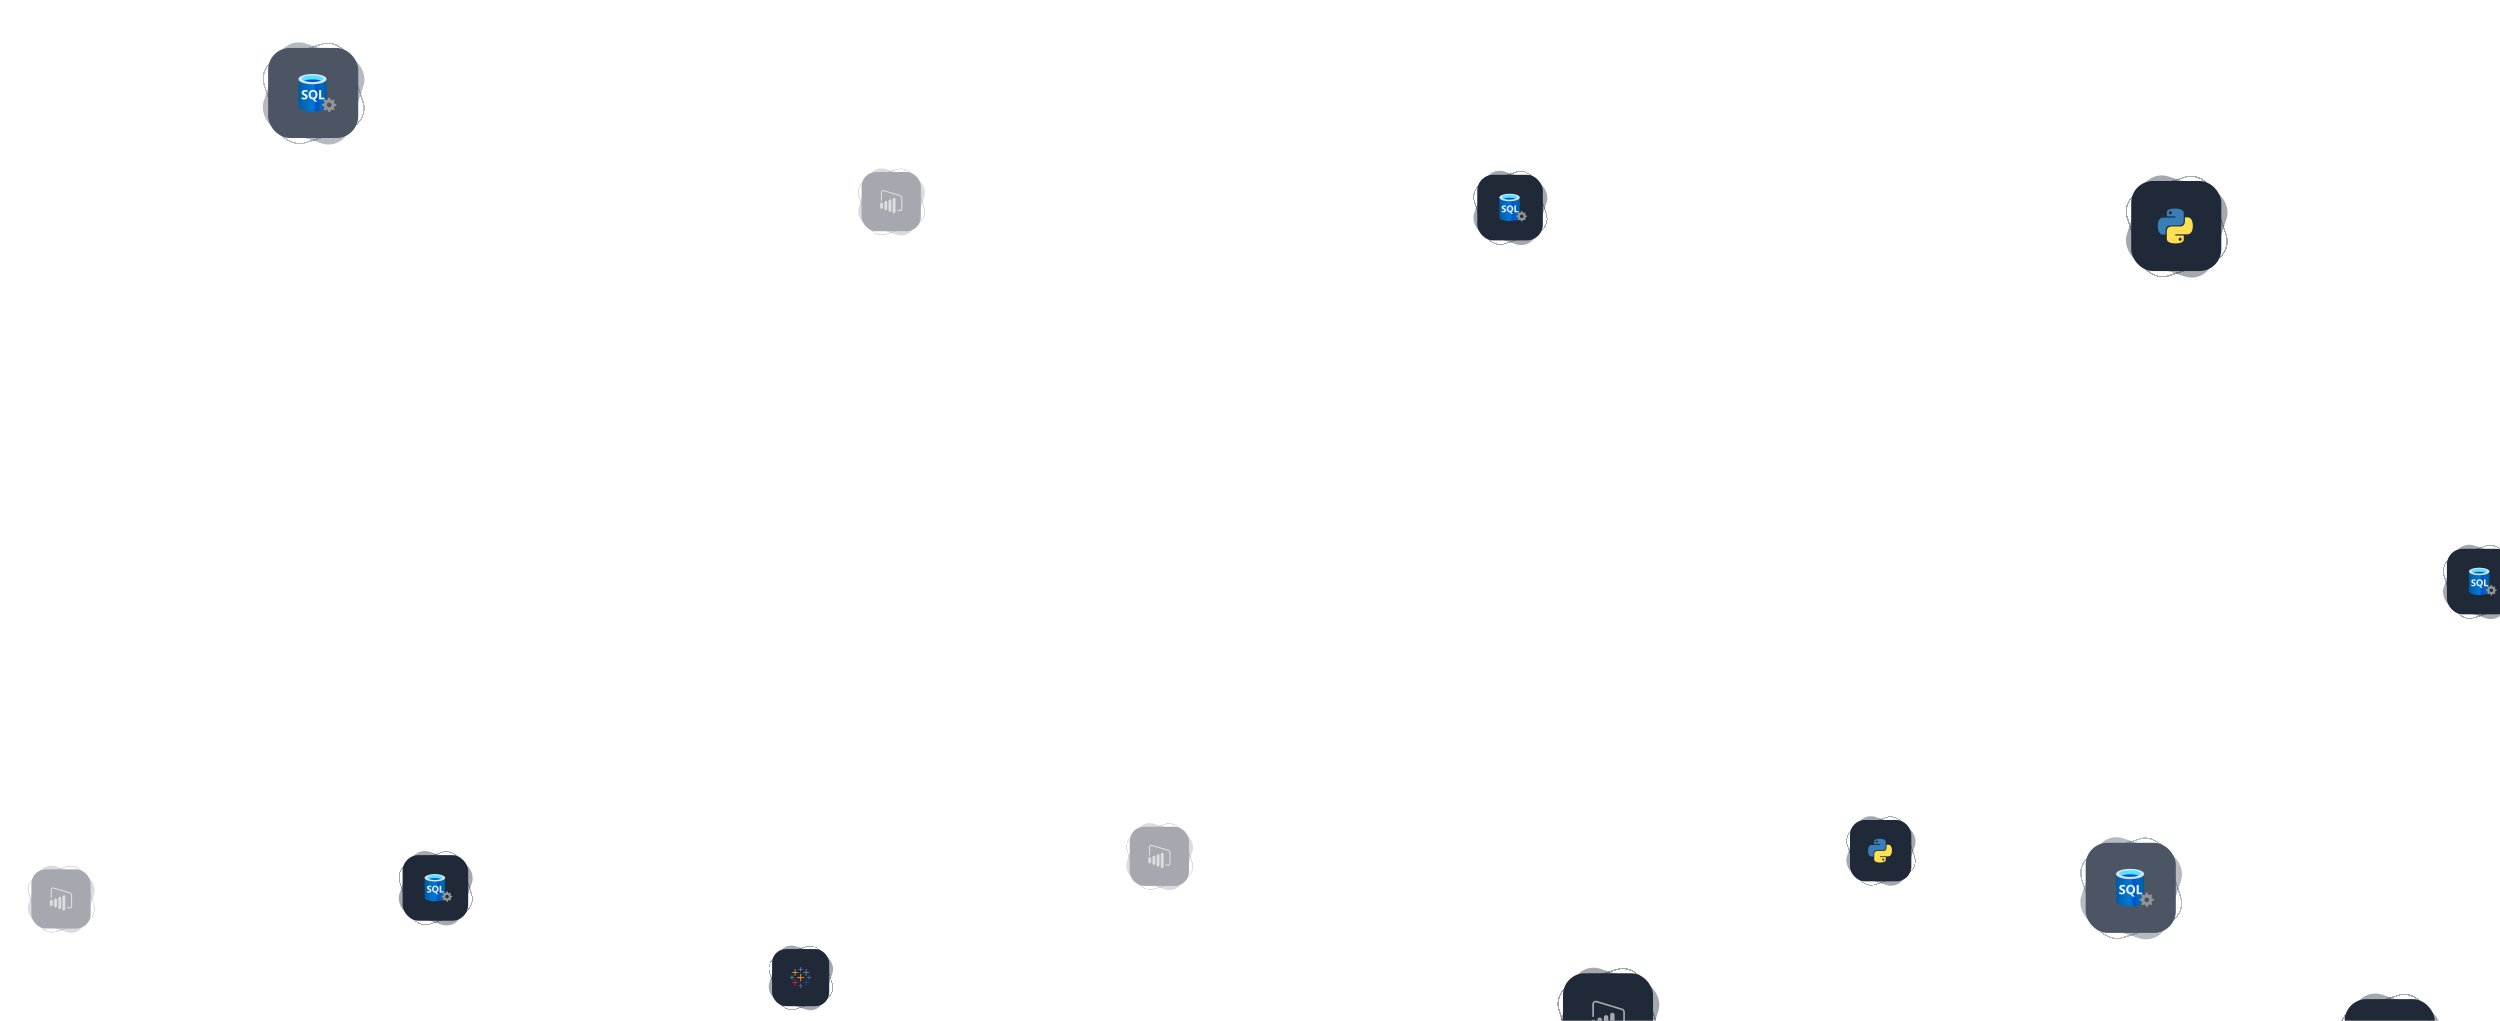 <svg width="938" height="383" viewBox="0 0 938 383" fill="none" xmlns="http://www.w3.org/2000/svg">
<g opacity="0.4" filter="url(#filter0_d_2119_3266)">
<rect x="805.849" y="52.918" width="33.805" height="33.805" rx="8.195" transform="rotate(18 805.849 52.918)" fill="#1F2937"/>
</g>
<g opacity="0.4" filter="url(#filter1_d_2119_3266)">
<rect x="795.735" y="63.535" width="33.277" height="33.277" rx="7.931" transform="rotate(-18 795.735 63.535)" stroke="#1F2937" stroke-width="0.528" shape-rendering="crispEdges"/>
</g>
<g filter="url(#filter2_d_2119_3266)">
<rect x="799.628" y="57.145" width="33.805" height="33.805" rx="8.195" fill="#1F2937"/>
<g clip-path="url(#clip0_2119_3266)">
<path d="M816.117 67.475C812.773 67.475 812.982 68.925 812.982 68.925L812.985 70.427H816.176V70.878H811.718C811.718 70.878 809.578 70.635 809.578 74.01C809.578 77.383 811.446 77.264 811.446 77.264H812.56V75.698C812.56 75.698 812.5 73.831 814.398 73.831H817.563C817.563 73.831 819.341 73.859 819.341 72.112V69.223C819.341 69.223 819.611 67.475 816.117 67.475ZM814.357 68.485C814.433 68.485 814.507 68.5 814.577 68.528C814.647 68.557 814.71 68.6 814.763 68.653C814.817 68.706 814.859 68.769 814.888 68.839C814.917 68.909 814.931 68.984 814.931 69.059C814.931 69.134 814.917 69.209 814.888 69.279C814.859 69.348 814.817 69.412 814.763 69.465C814.71 69.518 814.647 69.561 814.577 69.59C814.507 69.618 814.433 69.633 814.357 69.633C814.282 69.633 814.207 69.618 814.137 69.59C814.068 69.561 814.004 69.518 813.951 69.465C813.898 69.412 813.856 69.348 813.827 69.279C813.798 69.209 813.783 69.134 813.783 69.059C813.783 68.984 813.798 68.909 813.827 68.839C813.856 68.769 813.898 68.706 813.951 68.653C814.004 68.6 814.068 68.557 814.137 68.528C814.207 68.5 814.282 68.485 814.357 68.485Z" fill="url(#paint0_linear_2119_3266)"/>
<path d="M816.212 80.579C819.556 80.579 819.347 79.129 819.347 79.129L819.343 77.626H816.152V77.175H820.611C820.611 77.175 822.75 77.418 822.75 74.044C822.75 70.67 820.883 70.79 820.883 70.79H819.768V72.355C819.768 72.355 819.828 74.223 817.93 74.223H814.765C814.765 74.223 812.987 74.194 812.987 75.942V78.831C812.987 78.831 812.717 80.579 816.212 80.579H816.212ZM817.971 79.569C817.896 79.569 817.821 79.554 817.752 79.525C817.682 79.496 817.619 79.454 817.565 79.401C817.512 79.347 817.47 79.284 817.441 79.214C817.412 79.145 817.397 79.07 817.397 78.995C817.397 78.919 817.412 78.844 817.441 78.775C817.47 78.705 817.512 78.642 817.565 78.588C817.619 78.535 817.682 78.493 817.752 78.464C817.821 78.435 817.896 78.42 817.971 78.421C818.047 78.42 818.121 78.435 818.191 78.464C818.261 78.493 818.324 78.535 818.377 78.588C818.431 78.642 818.473 78.705 818.502 78.775C818.531 78.844 818.546 78.919 818.545 78.995C818.546 79.07 818.531 79.145 818.502 79.214C818.473 79.284 818.431 79.347 818.377 79.401C818.324 79.454 818.261 79.496 818.191 79.525C818.121 79.554 818.047 79.569 817.971 79.569Z" fill="url(#paint1_linear_2119_3266)"/>
</g>
</g>
<g opacity="0.4" filter="url(#filter3_d_2119_3266)">
<rect x="885.924" y="359.891" width="33.805" height="33.805" rx="8.195" transform="rotate(18 885.924 359.891)" fill="#1F2937"/>
</g>
<g opacity="0.4" filter="url(#filter4_d_2119_3266)">
<rect x="875.81" y="370.507" width="33.277" height="33.277" rx="7.931" transform="rotate(-18 875.81 370.507)" stroke="#1F2937" stroke-width="0.528" shape-rendering="crispEdges"/>
</g>
<g filter="url(#filter5_d_2119_3266)">
<rect x="879.703" y="364.117" width="33.805" height="33.805" rx="8.195" fill="#1F2937"/>
<g clip-path="url(#clip1_2119_3266)">
<path d="M896.192 374.447C892.848 374.447 893.057 375.897 893.057 375.897L893.061 377.4H896.252V377.851H891.793C891.793 377.851 889.653 377.608 889.653 380.982C889.653 384.356 891.521 384.237 891.521 384.237H892.636V382.671C892.636 382.671 892.575 380.803 894.473 380.803H897.638C897.638 380.803 899.416 380.832 899.416 379.085V376.196C899.416 376.196 899.687 374.447 896.192 374.447ZM894.432 375.458C894.508 375.458 894.582 375.472 894.652 375.501C894.722 375.53 894.785 375.572 894.838 375.626C894.892 375.679 894.934 375.742 894.963 375.812C894.992 375.882 895.007 375.956 895.006 376.032C895.007 376.107 894.992 376.182 894.963 376.251C894.934 376.321 894.892 376.384 894.838 376.438C894.785 376.491 894.722 376.533 894.652 376.562C894.582 376.591 894.508 376.606 894.432 376.606C894.357 376.606 894.282 376.591 894.213 376.562C894.143 376.533 894.08 376.491 894.026 376.438C893.973 376.384 893.931 376.321 893.902 376.251C893.873 376.182 893.858 376.107 893.858 376.032C893.858 375.956 893.873 375.882 893.902 375.812C893.931 375.742 893.973 375.679 894.026 375.626C894.08 375.572 894.143 375.53 894.213 375.501C894.282 375.472 894.357 375.458 894.432 375.458Z" fill="url(#paint2_linear_2119_3266)"/>
<path d="M896.286 387.552C899.63 387.552 899.421 386.101 899.421 386.101L899.418 384.599H896.226V384.148H900.685C900.685 384.148 902.825 384.391 902.825 381.017C902.825 377.643 900.957 377.762 900.957 377.762H899.842V379.328C899.842 379.328 899.902 381.196 898.005 381.196H894.84C894.84 381.196 893.061 381.167 893.061 382.914V385.803C893.061 385.803 892.791 387.552 896.286 387.552H896.286ZM898.046 386.541C897.97 386.541 897.896 386.527 897.826 386.498C897.756 386.469 897.693 386.427 897.64 386.373C897.586 386.32 897.544 386.257 897.515 386.187C897.486 386.117 897.471 386.043 897.472 385.967C897.471 385.892 897.486 385.817 897.515 385.747C897.544 385.678 897.586 385.614 897.64 385.561C897.693 385.508 897.756 385.466 897.826 385.437C897.896 385.408 897.97 385.393 898.046 385.393C898.121 385.393 898.196 385.408 898.265 385.437C898.335 385.466 898.398 385.508 898.452 385.561C898.505 385.614 898.547 385.678 898.576 385.747C898.605 385.817 898.62 385.892 898.62 385.967C898.62 386.043 898.605 386.117 898.576 386.187C898.547 386.257 898.505 386.32 898.452 386.373C898.398 386.427 898.335 386.469 898.265 386.498C898.196 386.527 898.121 386.541 898.046 386.541Z" fill="url(#paint3_linear_2119_3266)"/>
</g>
</g>
<g opacity="0.4" filter="url(#filter6_d_2119_3266)">
<rect x="698.348" y="297.465" width="23.014" height="23.014" rx="5.579" transform="rotate(18 698.348 297.465)" fill="#1F2937"/>
</g>
<g opacity="0.4" filter="url(#filter7_d_2119_3266)">
<rect x="691.463" y="304.694" width="22.655" height="22.655" rx="5.399" transform="rotate(-18 691.463 304.694)" stroke="#1F2937" stroke-width="0.36" shape-rendering="crispEdges"/>
</g>
<g filter="url(#filter8_d_2119_3266)">
<rect x="694.113" y="300.342" width="23.014" height="23.014" rx="5.579" fill="#1F2937"/>
<g clip-path="url(#clip2_2119_3266)">
<path d="M705.338 307.373C703.061 307.373 703.203 308.36 703.203 308.36L703.206 309.383H705.378V309.69H702.343C702.343 309.69 700.886 309.525 700.886 311.822C700.886 314.119 702.158 314.037 702.158 314.037H702.916V312.972C702.916 312.972 702.875 311.7 704.168 311.7H706.322C706.322 311.7 707.533 311.72 707.533 310.53V308.563C707.533 308.563 707.717 307.373 705.338 307.373ZM704.14 308.061C704.191 308.061 704.242 308.071 704.289 308.091C704.337 308.11 704.38 308.139 704.416 308.175C704.452 308.212 704.481 308.255 704.501 308.302C704.52 308.349 704.531 308.4 704.53 308.452C704.531 308.503 704.52 308.554 704.501 308.601C704.481 308.649 704.452 308.692 704.416 308.728C704.38 308.764 704.337 308.793 704.289 308.813C704.242 308.832 704.191 308.843 704.14 308.842C704.088 308.843 704.037 308.832 703.99 308.813C703.943 308.793 703.899 308.764 703.863 308.728C703.827 308.692 703.798 308.649 703.778 308.601C703.759 308.554 703.749 308.503 703.749 308.452C703.749 308.4 703.759 308.349 703.778 308.302C703.798 308.255 703.827 308.212 703.863 308.175C703.899 308.139 703.943 308.11 703.99 308.091C704.037 308.071 704.088 308.061 704.14 308.061Z" fill="url(#paint4_linear_2119_3266)"/>
<path d="M705.403 316.294C707.68 316.294 707.537 315.306 707.537 315.306L707.535 314.284H705.362V313.977H708.398C708.398 313.977 709.854 314.142 709.854 311.845C709.854 309.548 708.583 309.629 708.583 309.629H707.824V310.695C707.824 310.695 707.865 311.967 706.573 311.967H704.418C704.418 311.967 703.208 311.947 703.208 313.137V315.103C703.208 315.103 703.024 316.294 705.403 316.294H705.403ZM706.601 315.606C706.55 315.606 706.499 315.596 706.451 315.576C706.404 315.557 706.361 315.528 706.324 315.492C706.288 315.455 706.259 315.412 706.24 315.365C706.22 315.317 706.21 315.266 706.21 315.215C706.21 315.164 706.22 315.113 706.24 315.066C706.259 315.018 706.288 314.975 706.324 314.939C706.361 314.902 706.404 314.874 706.451 314.854C706.499 314.834 706.55 314.824 706.601 314.824C706.652 314.824 706.703 314.834 706.751 314.854C706.798 314.874 706.841 314.902 706.877 314.939C706.914 314.975 706.942 315.018 706.962 315.065C706.982 315.113 706.992 315.164 706.992 315.215C706.992 315.266 706.982 315.317 706.962 315.365C706.942 315.412 706.914 315.455 706.877 315.492C706.841 315.528 706.798 315.557 706.751 315.576C706.703 315.596 706.652 315.606 706.601 315.606Z" fill="url(#paint5_linear_2119_3266)"/>
</g>
</g>
<g opacity="0.4" filter="url(#filter9_d_2119_3266)">
<rect x="788.775" y="301.236" width="33.805" height="33.805" rx="8.195" transform="rotate(18 788.775 301.236)" fill="#4B5563"/>
</g>
<g opacity="0.4" filter="url(#filter10_d_2119_3266)">
<rect x="778.662" y="311.853" width="33.277" height="33.277" rx="7.931" transform="rotate(-18 778.662 311.853)" stroke="#4B5563" stroke-width="0.528" shape-rendering="crispEdges"/>
</g>
<g filter="url(#filter11_d_2119_3266)">
<rect x="782.555" y="305.463" width="33.805" height="33.805" rx="8.195" fill="#4B5563"/>
<g clip-path="url(#clip3_2119_3266)">
<g clip-path="url(#clip4_2119_3266)">
<g clip-path="url(#clip5_2119_3266)">
<path d="M799.199 319.087C796.28 319.087 793.911 318.25 793.911 317.16V327.38C793.911 328.435 796.238 329.289 799.125 329.305H799.199C802.119 329.305 804.488 328.468 804.488 327.38V317.16C804.488 318.224 802.119 319.085 799.199 319.085V319.087Z" fill="url(#paint6_linear_2119_3266)"/>
<path d="M804.488 317.159C804.488 318.223 802.119 319.084 799.199 319.084C796.28 319.084 793.911 318.223 793.911 317.159C793.911 316.096 796.28 315.234 799.199 315.234C802.119 315.234 804.488 316.071 804.488 317.159Z" fill="#D6E1FB"/>
<path d="M803.253 317C803.253 317.678 801.434 318.222 799.199 318.222C796.965 318.222 795.162 317.678 795.162 317C795.162 316.323 796.963 315.777 799.199 315.777C801.435 315.777 803.253 316.329 803.253 316.999" fill="#50E6FF"/>
<path d="M799.199 317.285C798.114 317.264 797.031 317.419 795.996 317.746C797.031 318.091 798.117 318.253 799.207 318.223C800.298 318.253 801.383 318.091 802.419 317.746C801.377 317.417 800.29 317.263 799.199 317.285Z" fill="#0052CC"/>
<path d="M802.454 324.116V321.288H801.678V324.753H803.731V324.116H802.455H802.454ZM796.489 322.717C796.334 322.654 796.19 322.566 796.063 322.459C796.007 322.382 795.984 322.286 795.997 322.191C795.997 322.089 796.047 321.991 796.13 321.933C796.234 321.866 796.357 321.835 796.481 321.84C796.777 321.83 797.07 321.915 797.315 322.082V321.363C797.047 321.265 796.764 321.219 796.481 321.229C796.122 321.198 795.765 321.304 795.479 321.522C795.255 321.708 795.13 321.985 795.137 322.276C795.137 322.703 795.403 323.038 795.971 323.289C796.153 323.369 796.323 323.47 796.481 323.59C796.565 323.654 796.614 323.753 796.614 323.857C796.614 323.96 796.563 324.058 796.481 324.116C796.369 324.19 796.237 324.224 796.106 324.217C795.754 324.22 795.416 324.085 795.163 323.841V324.619C795.44 324.755 795.747 324.821 796.055 324.812C796.403 324.828 796.748 324.733 797.04 324.545C797.277 324.362 797.412 324.074 797.399 323.774C797.407 323.559 797.332 323.349 797.19 323.188C796.992 322.984 796.753 322.825 796.489 322.719V322.717ZM800.826 324.032C801.014 323.709 801.11 323.341 801.102 322.968C801.108 322.649 801.037 322.333 800.893 322.048C800.763 321.786 800.56 321.569 800.308 321.42C800.054 321.275 799.766 321.2 799.474 321.201C799.156 321.197 798.843 321.273 798.566 321.428C798.304 321.579 798.093 321.802 797.957 322.073C797.806 322.371 797.732 322.701 797.74 323.035C797.735 323.34 797.803 323.641 797.939 323.914C798.066 324.173 798.262 324.39 798.507 324.543C798.759 324.696 799.048 324.781 799.341 324.786L800.05 325.623H801.043L800.042 324.693C800.372 324.571 800.649 324.336 800.826 324.032ZM800.05 323.813C799.753 324.167 799.228 324.212 798.876 323.914C798.84 323.883 798.806 323.849 798.775 323.813C798.601 323.571 798.519 323.274 798.541 322.976C798.519 322.677 798.605 322.38 798.783 322.139C798.936 321.934 799.179 321.819 799.434 321.83C799.68 321.822 799.916 321.939 800.06 322.139C800.224 322.387 800.303 322.68 800.286 322.976C800.32 323.282 800.235 323.59 800.052 323.838V323.813H800.05Z" fill="#E8F1FF"/>
<path d="M805.848 329.465L806.047 328.804L806.44 328.577L807.115 328.879L807.548 328.436V328.385L807.24 327.791L807.423 327.372L808.098 327.13H808.173V326.519H808.09L807.423 326.319L807.206 325.934L807.498 325.247L807.057 324.821H807.006L806.414 325.122L806.005 324.871L805.739 324.127H805.122V324.22L804.923 324.881L804.498 325.065L803.772 324.729L803.347 325.172L803.389 325.255L803.706 325.874L803.539 326.301L802.755 326.544V327.162H802.847L803.506 327.363L803.69 327.789L803.365 328.509L803.806 328.944L803.881 328.901L804.498 328.584L804.923 328.752L805.207 329.496H805.815L805.849 329.462L805.848 329.465ZM804.846 327.49C804.496 327.144 804.491 326.581 804.834 326.229C805.178 325.878 805.739 325.873 806.089 326.216C806.44 326.561 806.445 327.125 806.102 327.477C805.76 327.828 805.197 327.833 804.846 327.49Z" fill="#949494"/>
</g>
</g>
</g>
</g>
<g opacity="0.4" filter="url(#filter12_d_2119_3266)">
<rect x="106.817" y="3.004" width="33.805" height="33.805" rx="8.195" transform="rotate(18 106.817 3.004)" fill="#4B5563"/>
</g>
<g opacity="0.4" filter="url(#filter13_d_2119_3266)">
<rect x="96.704" y="13.621" width="33.277" height="33.277" rx="7.931" transform="rotate(-18 96.704 13.621)" stroke="#4B5563" stroke-width="0.528" shape-rendering="crispEdges"/>
</g>
<g filter="url(#filter14_d_2119_3266)">
<rect x="100.597" y="7.23" width="33.805" height="33.805" rx="8.195" fill="#4B5563"/>
<g clip-path="url(#clip6_2119_3266)">
<g clip-path="url(#clip7_2119_3266)">
<g clip-path="url(#clip8_2119_3266)">
<path d="M117.241 20.854C114.322 20.854 111.953 20.017 111.953 18.928V29.148C111.953 30.203 114.28 31.056 117.167 31.073H117.241C120.161 31.073 122.53 30.235 122.53 29.148V18.928C122.53 19.991 120.161 20.852 117.241 20.852V20.854Z" fill="url(#paint7_linear_2119_3266)"/>
<path d="M122.53 18.927C122.53 19.99 120.161 20.852 117.241 20.852C114.322 20.852 111.953 19.99 111.953 18.927C111.953 17.863 114.322 17.002 117.241 17.002C120.161 17.002 122.53 17.839 122.53 18.927Z" fill="#D6E1FB"/>
<path d="M121.295 18.768C121.295 19.445 119.476 19.989 117.241 19.989C115.007 19.989 113.204 19.445 113.204 18.768C113.204 18.09 115.005 17.545 117.241 17.545C119.477 17.545 121.295 18.097 121.295 18.766" fill="#50E6FF"/>
<path d="M117.241 19.053C116.156 19.032 115.073 19.186 114.038 19.514C115.073 19.859 116.159 20.02 117.249 19.991C118.34 20.02 119.425 19.859 120.461 19.514C119.419 19.185 118.332 19.03 117.241 19.053Z" fill="#0052CC"/>
<path d="M120.495 25.884V23.055H119.719V26.521H121.772V25.884H120.496H120.495ZM114.53 24.485C114.375 24.422 114.231 24.334 114.105 24.226C114.048 24.15 114.025 24.053 114.038 23.959C114.038 23.856 114.088 23.759 114.171 23.7C114.275 23.633 114.398 23.602 114.522 23.607C114.818 23.598 115.111 23.682 115.356 23.85V23.13C115.088 23.032 114.806 22.987 114.522 22.997C114.163 22.966 113.806 23.072 113.52 23.29C113.296 23.475 113.171 23.752 113.178 24.044C113.178 24.47 113.444 24.806 114.012 25.057C114.194 25.136 114.364 25.237 114.522 25.358C114.606 25.421 114.655 25.521 114.655 25.625C114.655 25.727 114.604 25.825 114.522 25.884C114.41 25.957 114.278 25.991 114.147 25.985C113.795 25.988 113.457 25.853 113.204 25.609V26.387C113.481 26.522 113.788 26.589 114.096 26.579C114.444 26.596 114.789 26.501 115.081 26.312C115.318 26.13 115.453 25.841 115.44 25.542C115.448 25.327 115.373 25.117 115.231 24.956C115.033 24.752 114.794 24.593 114.53 24.487V24.485ZM118.867 25.799C119.055 25.477 119.151 25.109 119.143 24.736C119.149 24.417 119.078 24.101 118.934 23.816C118.804 23.554 118.601 23.337 118.349 23.187C118.095 23.042 117.807 22.967 117.515 22.969C117.197 22.964 116.884 23.041 116.607 23.195C116.345 23.347 116.134 23.57 115.998 23.84C115.847 24.138 115.773 24.469 115.781 24.803C115.776 25.107 115.844 25.408 115.98 25.682C116.107 25.941 116.303 26.157 116.548 26.311C116.8 26.463 117.089 26.548 117.382 26.553L118.091 27.39H119.084L118.083 26.46C118.413 26.338 118.69 26.104 118.867 25.799ZM118.091 25.581C117.794 25.934 117.269 25.98 116.917 25.682C116.881 25.651 116.847 25.617 116.816 25.581C116.642 25.338 116.56 25.042 116.582 24.744C116.56 24.444 116.646 24.148 116.824 23.907C116.977 23.702 117.22 23.586 117.475 23.598C117.721 23.589 117.957 23.707 118.101 23.907C118.265 24.154 118.345 24.448 118.327 24.744C118.361 25.05 118.276 25.358 118.093 25.605V25.581H118.091Z" fill="#E8F1FF"/>
<path d="M123.89 31.233L124.089 30.571L124.482 30.345L125.157 30.646L125.59 30.203V30.153L125.282 29.558L125.465 29.14L126.14 28.897H126.215V28.287H126.132L125.465 28.086L125.248 27.702L125.54 27.015L125.099 26.588H125.048L124.456 26.89L124.047 26.639L123.781 25.895H123.164V25.987L122.965 26.648L122.54 26.832L121.814 26.497L121.389 26.94L121.431 27.023L121.748 27.642L121.581 28.069L120.797 28.311V28.93H120.889L121.548 29.13L121.732 29.557L121.407 30.277L121.848 30.711L121.923 30.669L122.54 30.352L122.965 30.519L123.249 31.263H123.857L123.891 31.229L123.89 31.233ZM122.888 29.257C122.538 28.912 122.533 28.349 122.876 27.997C123.22 27.645 123.781 27.64 124.131 27.984C124.482 28.329 124.487 28.892 124.144 29.244C123.802 29.596 123.239 29.601 122.888 29.257Z" fill="#949494"/>
</g>
</g>
</g>
</g>
<g opacity="0.4">
<g opacity="0.4" filter="url(#filter15_d_2119_3266)">
<rect x="327.367" y="54.688" width="22.221" height="22.221" rx="5.387" transform="rotate(18 327.367 54.688)" fill="#1F2937"/>
</g>
<g opacity="0.4" filter="url(#filter16_d_2119_3266)">
<rect x="320.719" y="61.666" width="21.874" height="21.874" rx="5.213" transform="rotate(-18 320.719 61.666)" stroke="#1F2937" stroke-width="0.347" shape-rendering="crispEdges"/>
</g>
<g filter="url(#filter17_d_2119_3266)">
<rect x="323.277" y="57.465" width="22.221" height="22.221" rx="5.387" fill="#1F2937"/>
<g opacity="0.6" clip-path="url(#clip9_2119_3266)">
<path d="M332.878 71.234C332.878 71.518 332.646 71.776 332.337 71.776C332.027 71.776 331.795 71.543 331.795 71.234V68.912C331.795 68.628 332.027 68.37 332.337 68.37C332.646 68.37 332.878 68.603 332.878 68.912V71.234ZM334.426 71.853C334.426 72.137 334.194 72.395 333.885 72.395C333.575 72.395 333.369 72.163 333.369 71.853V68.319C333.369 68.035 333.601 67.777 333.91 67.777C334.22 67.777 334.452 68.009 334.452 68.319V71.853H334.426ZM331.305 70.718C331.305 71.002 331.073 71.26 330.763 71.26C330.453 71.26 330.221 71.028 330.221 70.718V69.454C330.221 69.17 330.453 68.912 330.763 68.912C331.073 68.912 331.305 69.17 331.305 69.454V70.718ZM335.974 72.421C335.974 72.704 335.742 72.962 335.432 72.962C335.149 72.962 334.916 72.704 334.916 72.421V67.725C334.916 67.442 335.149 67.184 335.458 67.184C335.742 67.184 336 67.416 336 67.725V72.421H335.974Z" fill="white"/>
<path d="M337.677 72.188C337.574 72.188 337.497 72.162 337.394 72.136L336.749 71.93C336.645 71.904 336.568 71.775 336.62 71.672C336.645 71.569 336.774 71.491 336.878 71.543L337.548 71.749C337.677 71.801 337.832 71.775 337.961 71.672C338.09 71.594 338.142 71.44 338.142 71.311V67.002C338.142 66.796 338.013 66.615 337.832 66.564L331.512 64.655C331.383 64.603 331.228 64.629 331.099 64.706C330.996 64.809 330.918 64.939 330.918 65.093V68.06C330.918 68.189 330.815 68.266 330.712 68.266C330.583 68.266 330.505 68.163 330.505 68.06V65.093C330.505 64.809 330.634 64.552 330.867 64.397C331.099 64.216 331.383 64.19 331.641 64.268L337.935 66.177C338.297 66.28 338.555 66.641 338.555 67.028V71.336C338.555 71.62 338.426 71.878 338.193 72.059C338.039 72.11 337.858 72.188 337.677 72.188Z" fill="white"/>
</g>
</g>
</g>
<g opacity="0.4">
<g opacity="0.4" filter="url(#filter18_d_2119_3266)">
<rect x="15.867" y="316.326" width="22.221" height="22.221" rx="5.387" transform="rotate(18 15.867 316.326)" fill="#1F2937"/>
</g>
<g opacity="0.4" filter="url(#filter19_d_2119_3266)">
<rect x="9.219" y="323.305" width="21.874" height="21.874" rx="5.213" transform="rotate(-18 9.219 323.305)" stroke="#1F2937" stroke-width="0.347" shape-rendering="crispEdges"/>
</g>
<g filter="url(#filter20_d_2119_3266)">
<rect x="11.777" y="319.104" width="22.221" height="22.221" rx="5.387" fill="#1F2937"/>
<g opacity="0.6" clip-path="url(#clip10_2119_3266)">
<path d="M21.379 332.873C21.379 333.156 21.146 333.414 20.837 333.414C20.527 333.414 20.295 333.182 20.295 332.873V330.551C20.295 330.267 20.527 330.009 20.837 330.009C21.146 330.009 21.379 330.241 21.379 330.551V332.873ZM22.927 333.492C22.927 333.776 22.694 334.034 22.385 334.034C22.075 334.034 21.869 333.801 21.869 333.492V329.957C21.869 329.674 22.101 329.416 22.41 329.416C22.72 329.416 22.952 329.648 22.952 329.957V333.492H22.927ZM19.805 332.357C19.805 332.64 19.573 332.898 19.263 332.898C18.954 332.898 18.721 332.666 18.721 332.357V331.093C18.721 330.809 18.954 330.551 19.263 330.551C19.573 330.551 19.805 330.809 19.805 331.093V332.357ZM24.474 334.059C24.474 334.343 24.242 334.601 23.933 334.601C23.649 334.601 23.417 334.343 23.417 334.059V329.364C23.417 329.08 23.649 328.822 23.958 328.822C24.242 328.822 24.5 329.054 24.5 329.364V334.059H24.474Z" fill="white"/>
<path d="M26.177 333.826C26.074 333.826 25.997 333.801 25.894 333.775L25.249 333.568C25.146 333.543 25.068 333.414 25.12 333.31C25.146 333.207 25.275 333.13 25.378 333.181L26.049 333.388C26.177 333.439 26.332 333.414 26.461 333.31C26.59 333.233 26.642 333.078 26.642 332.949V328.641C26.642 328.435 26.513 328.254 26.332 328.202L20.012 326.293C19.883 326.242 19.728 326.268 19.599 326.345C19.496 326.448 19.418 326.577 19.418 326.732V329.699C19.418 329.828 19.315 329.905 19.212 329.905C19.083 329.905 19.006 329.802 19.006 329.699V326.732C19.006 326.448 19.135 326.19 19.367 326.035C19.599 325.855 19.883 325.829 20.141 325.906L26.436 327.815C26.797 327.919 27.055 328.28 27.055 328.667V332.975C27.055 333.259 26.926 333.517 26.694 333.697C26.539 333.749 26.358 333.826 26.177 333.826Z" fill="white"/>
</g>
</g>
</g>
<g opacity="0.4">
<g opacity="0.4" filter="url(#filter21_d_2119_3266)">
<rect x="427.974" y="300.342" width="22.221" height="22.221" rx="5.387" transform="rotate(18 427.974 300.342)" fill="#1F2937"/>
</g>
<g opacity="0.4" filter="url(#filter22_d_2119_3266)">
<rect x="421.326" y="307.32" width="21.874" height="21.874" rx="5.213" transform="rotate(-18 421.326 307.32)" stroke="#1F2937" stroke-width="0.347" shape-rendering="crispEdges"/>
</g>
<g filter="url(#filter23_d_2119_3266)">
<rect x="423.885" y="303.119" width="22.221" height="22.221" rx="5.387" fill="#1F2937"/>
<g opacity="0.6" clip-path="url(#clip11_2119_3266)">
<path d="M433.486 316.888C433.486 317.172 433.254 317.43 432.944 317.43C432.634 317.43 432.402 317.198 432.402 316.888V314.566C432.402 314.283 432.634 314.025 432.944 314.025C433.254 314.025 433.486 314.257 433.486 314.566V316.888ZM435.034 317.507C435.034 317.791 434.802 318.049 434.492 318.049C434.182 318.049 433.976 317.817 433.976 317.507V313.973C433.976 313.689 434.208 313.431 434.518 313.431C434.827 313.431 435.06 313.663 435.06 313.973V317.507H435.034ZM431.912 316.372C431.912 316.656 431.68 316.914 431.37 316.914C431.061 316.914 430.829 316.682 430.829 316.372V315.108C430.829 314.824 431.061 314.566 431.37 314.566C431.68 314.566 431.912 314.824 431.912 315.108V316.372ZM436.582 318.075C436.582 318.359 436.349 318.617 436.04 318.617C435.756 318.617 435.524 318.359 435.524 318.075V313.38C435.524 313.096 435.756 312.838 436.066 312.838C436.349 312.838 436.607 313.07 436.607 313.38V318.075H436.582Z" fill="white"/>
<path d="M438.285 317.842C438.182 317.842 438.104 317.816 438.001 317.79L437.356 317.584C437.253 317.558 437.176 317.429 437.227 317.326C437.253 317.223 437.382 317.146 437.485 317.197L438.156 317.403C438.285 317.455 438.44 317.429 438.569 317.326C438.698 317.249 438.749 317.094 438.749 316.965V312.657C438.749 312.45 438.62 312.27 438.44 312.218L432.119 310.309C431.99 310.257 431.835 310.283 431.706 310.361C431.603 310.464 431.526 310.593 431.526 310.748V313.714C431.526 313.843 431.422 313.921 431.319 313.921C431.19 313.921 431.113 313.818 431.113 313.714V310.748C431.113 310.464 431.242 310.206 431.474 310.051C431.706 309.87 431.99 309.845 432.248 309.922L438.543 311.831C438.904 311.934 439.162 312.295 439.162 312.682V316.991C439.162 317.274 439.033 317.532 438.801 317.713C438.646 317.765 438.465 317.842 438.285 317.842Z" fill="white"/>
</g>
</g>
</g>
<g opacity="0.4" filter="url(#filter24_d_2119_3266)">
<rect x="293.622" y="346.596" width="21.427" height="21.427" rx="5.194" transform="rotate(18 293.622 346.596)" fill="#1F2937"/>
</g>
<g opacity="0.4" filter="url(#filter25_d_2119_3266)">
<rect x="287.211" y="353.324" width="21.092" height="21.092" rx="5.027" transform="rotate(-18 287.211 353.324)" stroke="#1F2937" stroke-width="0.335" shape-rendering="crispEdges"/>
</g>
<g filter="url(#filter26_d_2119_3266)">
<rect x="289.679" y="349.275" width="21.427" height="21.427" rx="5.194" fill="#1F2937"/>
<g clip-path="url(#clip12_2119_3266)">
<path d="M300.173 361.382H300.613V360.182H301.719V359.756H300.613V358.557H300.173V359.756H299.08V360.182H300.173V361.382Z" fill="#E8762D"/>
<path d="M298.135 363.113H298.508V362.047H299.494V361.714H298.508V360.635H298.135V361.714H297.148V362.047H298.135V363.113Z" fill="#C72037"/>
<path d="M302.278 359.262H302.651V358.196H303.651V357.876H302.651V356.797H302.278V357.876H301.292V358.196H302.278V359.262Z" fill="#5B879B"/>
<path d="M300.24 363.953H300.559V363.194H301.239V362.914H300.559V362.154H300.24V362.914H299.573V363.194H300.24V363.953Z" fill="#5C6692"/>
<path d="M298.148 359.262H298.494V358.183H299.494V357.876H298.494V356.797H298.148V357.876H297.148V358.183H298.148V359.262Z" fill="#EB9129"/>
<path d="M303.411 360.86H303.731V360.114H304.411V359.82H303.731V359.074H303.411V359.82H302.745V360.114H303.411V360.86Z" fill="#5C6692"/>
<path fill-rule="evenodd" clip-rule="evenodd" d="M302.278 363.113H302.651V362.047H303.651V361.714H302.651V360.635H302.278V361.714H301.292V362.047H302.278V363.113Z" fill="#1F457E"/>
<path d="M301.186 356.983V356.756H300.519V356.023H300.279V356.756H299.613V356.983H300.279V357.716H300.519V356.983H301.186ZM297.041 360.807H297.281V360.074H297.948V359.848H297.281V359.128H297.041V359.848H296.375V360.088L297.041 360.074V360.807Z" fill="#7199A6"/>
</g>
</g>
<g opacity="0.4" filter="url(#filter27_d_2119_3266)">
<rect x="592.644" y="350.191" width="33.805" height="33.805" rx="8.195" transform="rotate(18 592.644 350.191)" fill="#1F2937"/>
</g>
<g opacity="0.4" filter="url(#filter28_d_2119_3266)">
<rect x="582.53" y="360.808" width="33.277" height="33.277" rx="7.931" transform="rotate(-18 582.53 360.808)" stroke="#1F2937" stroke-width="0.528" shape-rendering="crispEdges"/>
</g>
<g filter="url(#filter29_d_2119_3266)">
<rect x="586.423" y="354.418" width="33.805" height="33.805" rx="8.195" fill="#1F2937"/>
<g opacity="0.6" clip-path="url(#clip13_2119_3266)">
<path d="M601.03 375.363C601.03 375.795 600.677 376.187 600.206 376.187C599.735 376.187 599.381 375.834 599.381 375.363V371.831C599.381 371.399 599.735 371.007 600.206 371.007C600.677 371.007 601.03 371.36 601.03 371.831V375.363ZM603.385 376.305C603.385 376.737 603.031 377.129 602.56 377.129C602.09 377.129 601.776 376.776 601.776 376.305V370.928C601.776 370.496 602.129 370.104 602.6 370.104C603.071 370.104 603.424 370.457 603.424 370.928V376.305H603.385ZM598.636 374.578C598.636 375.01 598.282 375.402 597.812 375.402C597.341 375.402 596.987 375.049 596.987 374.578V372.655C596.987 372.223 597.341 371.831 597.812 371.831C598.282 371.831 598.636 372.223 598.636 372.655V374.578ZM605.74 377.168C605.74 377.6 605.386 377.993 604.915 377.993C604.484 377.993 604.13 377.6 604.13 377.168V370.025C604.13 369.594 604.484 369.201 604.955 369.201C605.386 369.201 605.779 369.554 605.779 370.025V377.168H605.74Z" fill="white"/>
<path d="M608.33 376.815C608.173 376.815 608.055 376.776 607.898 376.736L606.917 376.422C606.76 376.383 606.642 376.187 606.721 376.03C606.76 375.873 606.956 375.755 607.113 375.834L608.134 376.148C608.33 376.226 608.565 376.187 608.762 376.03C608.958 375.912 609.036 375.677 609.036 375.48V368.926C609.036 368.612 608.84 368.337 608.565 368.259L598.95 365.354C598.753 365.276 598.518 365.315 598.322 365.433C598.165 365.59 598.047 365.786 598.047 366.022V370.535C598.047 370.731 597.89 370.849 597.733 370.849C597.537 370.849 597.419 370.692 597.419 370.535V366.022C597.419 365.59 597.615 365.197 597.968 364.962C598.322 364.687 598.753 364.648 599.146 364.766L608.722 367.67C609.272 367.827 609.664 368.377 609.664 368.965V375.52C609.664 375.951 609.468 376.344 609.115 376.619C608.879 376.697 608.605 376.815 608.33 376.815Z" fill="white"/>
</g>
</g>
<g opacity="0.4" filter="url(#filter30_d_2119_3266)">
<rect x="558.8" y="54.688" width="24.602" height="24.602" rx="5.964" transform="rotate(18 558.8 54.688)" fill="#1F2937"/>
</g>
<g opacity="0.4" filter="url(#filter31_d_2119_3266)">
<rect x="551.44" y="62.414" width="24.217" height="24.217" rx="5.772" transform="rotate(-18 551.44 62.414)" stroke="#1F2937" stroke-width="0.384" shape-rendering="crispEdges"/>
</g>
<g filter="url(#filter32_d_2119_3266)">
<rect x="554.273" y="57.764" width="24.602" height="24.602" rx="5.964" fill="#1F2937"/>
<g clip-path="url(#clip14_2119_3266)">
<g clip-path="url(#clip15_2119_3266)">
<g clip-path="url(#clip16_2119_3266)">
<path d="M566.386 67.677C564.261 67.677 562.537 67.068 562.537 66.275V73.713C562.537 74.481 564.23 75.102 566.331 75.114H566.386C568.51 75.114 570.234 74.504 570.234 73.713V66.275C570.234 67.049 568.51 67.676 566.386 67.676V67.677Z" fill="url(#paint8_linear_2119_3266)"/>
<path d="M570.234 66.276C570.234 67.05 568.51 67.677 566.386 67.677C564.261 67.677 562.537 67.05 562.537 66.276C562.537 65.502 564.261 64.875 566.386 64.875C568.51 64.875 570.234 65.484 570.234 66.276Z" fill="#D6E1FB"/>
<path d="M569.335 66.162C569.335 66.654 568.012 67.05 566.386 67.05C564.759 67.05 563.448 66.654 563.448 66.162C563.448 65.668 564.758 65.272 566.386 65.272C568.013 65.272 569.335 65.673 569.335 66.16" fill="#50E6FF"/>
<path d="M566.386 66.367C565.596 66.351 564.808 66.464 564.055 66.702C564.808 66.953 565.598 67.071 566.392 67.049C567.185 67.071 567.975 66.953 568.729 66.702C567.971 66.463 567.179 66.35 566.386 66.367Z" fill="#0052CC"/>
<path d="M568.753 71.338V69.28H568.189V71.802H569.683V71.338H568.755H568.753ZM564.413 70.32C564.3 70.274 564.195 70.21 564.103 70.132C564.062 70.076 564.045 70.006 564.055 69.938C564.055 69.863 564.091 69.792 564.152 69.749C564.227 69.701 564.317 69.678 564.407 69.681C564.623 69.674 564.835 69.736 565.014 69.858V69.334C564.819 69.263 564.613 69.23 564.407 69.237C564.146 69.215 563.886 69.292 563.678 69.45C563.515 69.585 563.424 69.787 563.429 69.999C563.429 70.31 563.623 70.554 564.036 70.736C564.168 70.794 564.292 70.868 564.407 70.955C564.468 71.002 564.503 71.074 564.503 71.15C564.503 71.225 564.467 71.296 564.407 71.338C564.325 71.392 564.23 71.416 564.134 71.412C563.878 71.414 563.632 71.316 563.448 71.138V71.704C563.65 71.803 563.873 71.851 564.097 71.844C564.35 71.856 564.602 71.787 564.814 71.65C564.986 71.517 565.084 71.307 565.075 71.089C565.081 70.933 565.027 70.78 564.923 70.663C564.779 70.515 564.605 70.398 564.413 70.321V70.32ZM567.569 71.277C567.706 71.042 567.776 70.774 567.77 70.503C567.775 70.27 567.723 70.041 567.617 69.833C567.523 69.642 567.375 69.485 567.192 69.376C567.007 69.27 566.798 69.216 566.585 69.217C566.354 69.213 566.126 69.269 565.924 69.382C565.734 69.492 565.58 69.654 565.481 69.851C565.371 70.068 565.317 70.308 565.323 70.551C565.319 70.773 565.369 70.992 565.468 71.191C565.56 71.38 565.703 71.537 565.882 71.649C566.065 71.76 566.275 71.822 566.489 71.825L567.005 72.434H567.727L566.999 71.758C567.238 71.669 567.44 71.498 567.569 71.277ZM567.005 71.118C566.788 71.375 566.406 71.408 566.15 71.191C566.124 71.169 566.099 71.144 566.076 71.118C565.95 70.941 565.89 70.725 565.906 70.509C565.89 70.291 565.952 70.075 566.082 69.9C566.193 69.75 566.37 69.666 566.556 69.674C566.735 69.668 566.907 69.754 567.012 69.9C567.131 70.08 567.189 70.293 567.176 70.509C567.201 70.731 567.139 70.955 567.006 71.136V71.118H567.005Z" fill="#E8F1FF"/>
<path d="M571.224 75.232L571.369 74.751L571.655 74.587L572.146 74.806L572.461 74.483V74.447L572.237 74.014L572.37 73.71L572.862 73.533H572.916V73.088H572.856L572.37 72.943L572.212 72.663L572.425 72.163L572.104 71.853H572.067L571.636 72.072L571.338 71.889L571.145 71.348H570.696V71.415L570.551 71.896L570.241 72.03L569.713 71.786L569.404 72.109L569.435 72.169L569.665 72.619L569.543 72.93L568.973 73.106V73.557H569.04L569.52 73.702L569.653 74.013L569.417 74.537L569.738 74.853L569.793 74.822L570.241 74.591L570.551 74.713L570.757 75.255H571.2L571.225 75.23L571.224 75.232ZM570.495 73.795C570.24 73.544 570.237 73.133 570.486 72.878C570.736 72.622 571.145 72.618 571.4 72.868C571.655 73.119 571.658 73.529 571.409 73.785C571.16 74.041 570.75 74.045 570.495 73.795Z" fill="#949494"/>
</g>
</g>
</g>
</g>
<g opacity="0.4" filter="url(#filter33_d_2119_3266)">
<rect x="155.581" y="309.943" width="24.602" height="24.602" rx="5.964" transform="rotate(18 155.581 309.943)" fill="#1F2937"/>
</g>
<g opacity="0.4" filter="url(#filter34_d_2119_3266)">
<rect x="148.221" y="317.67" width="24.217" height="24.217" rx="5.772" transform="rotate(-18 148.221 317.67)" stroke="#1F2937" stroke-width="0.384" shape-rendering="crispEdges"/>
</g>
<g filter="url(#filter35_d_2119_3266)">
<rect x="151.054" y="313.02" width="24.602" height="24.602" rx="5.964" fill="#1F2937"/>
<g clip-path="url(#clip17_2119_3266)">
<g clip-path="url(#clip18_2119_3266)">
<g clip-path="url(#clip19_2119_3266)">
<path d="M163.167 322.933C161.043 322.933 159.318 322.324 159.318 321.531V328.969C159.318 329.737 161.012 330.358 163.113 330.37H163.167C165.291 330.37 167.015 329.76 167.015 328.969V321.531C167.015 322.305 165.291 322.932 163.167 322.932V322.933Z" fill="url(#paint9_linear_2119_3266)"/>
<path d="M167.016 321.532C167.016 322.305 165.291 322.932 163.167 322.932C161.043 322.932 159.319 322.305 159.319 321.532C159.319 320.758 161.043 320.131 163.167 320.131C165.291 320.131 167.016 320.74 167.016 321.532Z" fill="#D6E1FB"/>
<path d="M166.117 321.417C166.117 321.91 164.793 322.306 163.167 322.306C161.541 322.306 160.229 321.91 160.229 321.417C160.229 320.924 161.54 320.527 163.167 320.527C164.794 320.527 166.117 320.929 166.117 321.416" fill="#50E6FF"/>
<path d="M163.167 321.623C162.377 321.607 161.59 321.72 160.836 321.958C161.59 322.209 162.38 322.327 163.173 322.305C163.967 322.327 164.757 322.209 165.51 321.958C164.752 321.719 163.961 321.606 163.167 321.623Z" fill="#0052CC"/>
<path d="M165.535 326.594V324.536H164.97V327.057H166.464V326.594H165.536H165.535ZM161.194 325.576C161.082 325.53 160.977 325.466 160.884 325.388C160.843 325.332 160.827 325.262 160.836 325.193C160.836 325.119 160.873 325.048 160.933 325.005C161.008 324.956 161.098 324.934 161.188 324.937C161.404 324.93 161.617 324.992 161.795 325.114V324.59C161.6 324.519 161.395 324.486 161.188 324.493C160.927 324.47 160.667 324.547 160.459 324.706C160.296 324.841 160.205 325.043 160.21 325.255C160.21 325.565 160.404 325.81 160.817 325.992C160.949 326.05 161.073 326.124 161.188 326.211C161.249 326.258 161.285 326.33 161.285 326.406C161.285 326.48 161.248 326.551 161.188 326.594C161.106 326.647 161.011 326.672 160.915 326.668C160.659 326.67 160.413 326.572 160.229 326.394V326.96C160.431 327.059 160.654 327.107 160.879 327.1C161.131 327.112 161.383 327.043 161.595 326.906C161.768 326.773 161.866 326.563 161.856 326.345C161.862 326.189 161.808 326.036 161.704 325.919C161.56 325.77 161.386 325.654 161.194 325.577V325.576ZM164.35 326.532C164.487 326.298 164.557 326.03 164.551 325.759C164.556 325.526 164.504 325.296 164.399 325.089C164.304 324.898 164.157 324.741 163.974 324.632C163.788 324.526 163.579 324.472 163.367 324.473C163.135 324.469 162.907 324.525 162.705 324.638C162.515 324.748 162.362 324.91 162.263 325.107C162.153 325.324 162.098 325.564 162.104 325.807C162.101 326.029 162.15 326.248 162.25 326.447C162.342 326.636 162.485 326.793 162.663 326.905C162.846 327.016 163.056 327.078 163.27 327.081L163.786 327.69H164.509L163.78 327.014C164.02 326.925 164.222 326.754 164.35 326.532ZM163.786 326.374C163.57 326.631 163.187 326.664 162.931 326.447C162.905 326.425 162.88 326.4 162.858 326.374C162.731 326.197 162.671 325.981 162.688 325.765C162.671 325.546 162.734 325.331 162.864 325.155C162.975 325.006 163.152 324.922 163.337 324.93C163.517 324.924 163.688 325.01 163.793 325.155C163.912 325.336 163.97 325.549 163.957 325.765C163.982 325.987 163.921 326.211 163.787 326.391V326.374H163.786Z" fill="#E8F1FF"/>
<path d="M168.005 330.488L168.15 330.007L168.436 329.842L168.927 330.062L169.243 329.739V329.702L169.018 329.27L169.152 328.965L169.643 328.789H169.697V328.344H169.637L169.152 328.199L168.993 327.919L169.206 327.419L168.885 327.108H168.848L168.417 327.328L168.12 327.145L167.926 326.604H167.477V326.671L167.332 327.152L167.023 327.286L166.495 327.042L166.185 327.364L166.216 327.425L166.446 327.875L166.325 328.186L165.754 328.362V328.812H165.822L166.301 328.958L166.434 329.269L166.198 329.793L166.52 330.109L166.574 330.078L167.023 329.847L167.332 329.969L167.539 330.511H167.981L168.006 330.486L168.005 330.488ZM167.276 329.051C167.021 328.799 167.018 328.389 167.267 328.133C167.517 327.877 167.926 327.874 168.181 328.124C168.436 328.375 168.44 328.785 168.19 329.041C167.941 329.297 167.532 329.301 167.276 329.051Z" fill="#949494"/>
</g>
</g>
</g>
</g>
<g opacity="0.4" filter="url(#filter36_d_2119_3266)">
<rect x="922.603" y="195" width="24.602" height="24.602" rx="5.964" transform="rotate(18 922.603 195)" fill="#1F2937"/>
</g>
<g opacity="0.4" filter="url(#filter37_d_2119_3266)">
<rect x="915.242" y="202.727" width="24.217" height="24.217" rx="5.772" transform="rotate(-18 915.242 202.727)" stroke="#1F2937" stroke-width="0.384" shape-rendering="crispEdges"/>
</g>
<g filter="url(#filter38_d_2119_3266)">
<rect x="918.075" y="198.076" width="24.602" height="24.602" rx="5.964" fill="#1F2937"/>
<g clip-path="url(#clip20_2119_3266)">
<g clip-path="url(#clip21_2119_3266)">
<g clip-path="url(#clip22_2119_3266)">
<path d="M930.188 207.99C928.064 207.99 926.34 207.381 926.34 206.588V214.025C926.34 214.793 928.033 215.414 930.134 215.426H930.188C932.313 215.426 934.037 214.817 934.037 214.025V206.588C934.037 207.362 932.313 207.989 930.188 207.989V207.99Z" fill="url(#paint10_linear_2119_3266)"/>
<path d="M934.037 206.588C934.037 207.362 932.313 207.989 930.188 207.989C928.064 207.989 926.34 207.362 926.34 206.588C926.34 205.814 928.064 205.188 930.188 205.188C932.313 205.188 934.037 205.797 934.037 206.588Z" fill="#D6E1FB"/>
<path d="M933.138 206.474C933.138 206.967 931.814 207.363 930.188 207.363C928.562 207.363 927.25 206.967 927.25 206.474C927.25 205.981 928.561 205.584 930.188 205.584C931.816 205.584 933.138 205.986 933.138 206.473" fill="#50E6FF"/>
<path d="M930.189 206.679C929.399 206.664 928.611 206.777 927.858 207.015C928.611 207.266 929.401 207.383 930.195 207.362C930.988 207.383 931.778 207.266 932.531 207.015C931.773 206.775 930.982 206.663 930.189 206.679Z" fill="#0052CC"/>
<path d="M932.556 211.651V209.592H931.992V212.114H933.486V211.651H932.557H932.556ZM928.215 210.633C928.103 210.587 927.998 210.523 927.906 210.444C927.865 210.389 927.848 210.319 927.857 210.25C927.857 210.175 927.894 210.104 927.954 210.062C928.03 210.013 928.12 209.99 928.209 209.994C928.425 209.987 928.638 210.049 928.816 210.171V209.647C928.622 209.576 928.416 209.542 928.209 209.55C927.948 209.527 927.689 209.604 927.481 209.763C927.318 209.898 927.227 210.099 927.232 210.312C927.232 210.622 927.425 210.866 927.839 211.049C927.971 211.107 928.095 211.18 928.209 211.268C928.271 211.314 928.306 211.386 928.306 211.462C928.306 211.537 928.27 211.608 928.209 211.651C928.128 211.704 928.032 211.729 927.937 211.724C927.68 211.727 927.435 211.628 927.251 211.45V212.017C927.452 212.115 927.676 212.164 927.9 212.157C928.153 212.169 928.404 212.1 928.617 211.962C928.789 211.83 928.887 211.62 928.878 211.402C928.884 211.245 928.829 211.093 928.725 210.975C928.581 210.827 928.408 210.711 928.215 210.634V210.633ZM931.372 211.589C931.509 211.354 931.578 211.087 931.573 210.815C931.577 210.583 931.525 210.353 931.42 210.146C931.326 209.955 931.178 209.797 930.995 209.688C930.81 209.583 930.601 209.528 930.388 209.529C930.157 209.526 929.929 209.582 929.727 209.694C929.537 209.804 929.383 209.967 929.284 210.163C929.174 210.38 929.12 210.621 929.126 210.864C929.122 211.085 929.172 211.305 929.271 211.504C929.363 211.692 929.506 211.85 929.684 211.961C929.867 212.073 930.078 212.134 930.291 212.138L930.807 212.747H931.53L930.801 212.07C931.041 211.981 931.243 211.811 931.372 211.589ZM930.807 211.43C930.591 211.687 930.209 211.721 929.952 211.504C929.926 211.481 929.902 211.456 929.879 211.43C929.753 211.254 929.693 211.038 929.709 210.821C929.693 210.603 929.755 210.387 929.885 210.212C929.996 210.063 930.173 209.979 930.359 209.987C930.538 209.981 930.709 210.066 930.814 210.212C930.934 210.392 930.992 210.605 930.979 210.821C931.003 211.044 930.942 211.268 930.809 211.448V211.43H930.807Z" fill="#E8F1FF"/>
<path d="M935.027 215.545L935.172 215.064L935.458 214.899L935.949 215.118L936.264 214.796V214.759L936.04 214.327L936.173 214.022L936.664 213.845H936.719V213.401H936.659L936.173 213.255L936.015 212.976L936.227 212.475L935.906 212.165H935.87L935.439 212.384L935.141 212.202L934.947 211.66H934.499V211.728L934.353 212.209L934.044 212.343L933.516 212.099L933.207 212.421L933.237 212.481L933.468 212.932L933.346 213.242L932.776 213.419V213.869H932.843L933.323 214.015L933.456 214.325L933.22 214.849L933.541 215.166L933.595 215.135L934.044 214.904L934.353 215.026L934.56 215.567H935.003L935.028 215.542L935.027 215.545ZM934.298 214.107C934.043 213.856 934.039 213.446 934.288 213.19C934.539 212.934 934.947 212.931 935.202 213.181C935.458 213.432 935.461 213.842 935.212 214.098C934.963 214.354 934.553 214.357 934.298 214.107Z" fill="#949494"/>
</g>
</g>
</g>
</g>
<defs>
<filter id="filter0_d_2119_3266" x="780.446" y="48.718" width="72.51" height="72.51" filterUnits="userSpaceOnUse" color-interpolation-filters="sRGB">
<feFlood flood-opacity="0" result="BackgroundImageFix"/>
<feColorMatrix in="SourceAlpha" type="matrix" values="0 0 0 0 0 0 0 0 0 0 0 0 0 0 0 0 0 0 127 0" result="hardAlpha"/>
<feMorphology radius="5.122" operator="erode" in="SourceAlpha" result="effect1_dropShadow_2119_3266"/>
<feOffset dy="10.756"/>
<feGaussianBlur stdDeviation="10.039"/>
<feComposite in2="hardAlpha" operator="out"/>
<feColorMatrix type="matrix" values="0 0 0 0 0.122 0 0 0 0 0.161 0 0 0 0 0.216 0 0 0 0.35 0"/>
<feBlend mode="normal" in2="BackgroundImageFix" result="effect1_dropShadow_2119_3266"/>
<feBlend mode="normal" in="SourceGraphic" in2="effect1_dropShadow_2119_3266" result="shape"/>
</filter>
<filter id="filter1_d_2119_3266" x="780.446" y="48.718" width="72.51" height="72.51" filterUnits="userSpaceOnUse" color-interpolation-filters="sRGB">
<feFlood flood-opacity="0" result="BackgroundImageFix"/>
<feColorMatrix in="SourceAlpha" type="matrix" values="0 0 0 0 0 0 0 0 0 0 0 0 0 0 0 0 0 0 127 0" result="hardAlpha"/>
<feMorphology radius="5.122" operator="erode" in="SourceAlpha" result="effect1_dropShadow_2119_3266"/>
<feOffset dy="10.756"/>
<feGaussianBlur stdDeviation="10.039"/>
<feComposite in2="hardAlpha" operator="out"/>
<feColorMatrix type="matrix" values="0 0 0 0 0.122 0 0 0 0 0.161 0 0 0 0 0.216 0 0 0 0.35 0"/>
<feBlend mode="normal" in2="BackgroundImageFix" result="effect1_dropShadow_2119_3266"/>
<feBlend mode="normal" in="SourceGraphic" in2="effect1_dropShadow_2119_3266" result="shape"/>
</filter>
<filter id="filter2_d_2119_3266" x="784.672" y="52.944" width="63.718" height="63.717" filterUnits="userSpaceOnUse" color-interpolation-filters="sRGB">
<feFlood flood-opacity="0" result="BackgroundImageFix"/>
<feColorMatrix in="SourceAlpha" type="matrix" values="0 0 0 0 0 0 0 0 0 0 0 0 0 0 0 0 0 0 127 0" result="hardAlpha"/>
<feMorphology radius="5.122" operator="erode" in="SourceAlpha" result="effect1_dropShadow_2119_3266"/>
<feOffset dy="10.756"/>
<feGaussianBlur stdDeviation="10.039"/>
<feComposite in2="hardAlpha" operator="out"/>
<feColorMatrix type="matrix" values="0 0 0 0 0.122 0 0 0 0 0.161 0 0 0 0 0.216 0 0 0 0.35 0"/>
<feBlend mode="normal" in2="BackgroundImageFix" result="effect1_dropShadow_2119_3266"/>
<feBlend mode="normal" in="SourceGraphic" in2="effect1_dropShadow_2119_3266" result="shape"/>
</filter>
<filter id="filter3_d_2119_3266" x="860.521" y="355.691" width="72.51" height="72.51" filterUnits="userSpaceOnUse" color-interpolation-filters="sRGB">
<feFlood flood-opacity="0" result="BackgroundImageFix"/>
<feColorMatrix in="SourceAlpha" type="matrix" values="0 0 0 0 0 0 0 0 0 0 0 0 0 0 0 0 0 0 127 0" result="hardAlpha"/>
<feMorphology radius="5.122" operator="erode" in="SourceAlpha" result="effect1_dropShadow_2119_3266"/>
<feOffset dy="10.756"/>
<feGaussianBlur stdDeviation="10.039"/>
<feComposite in2="hardAlpha" operator="out"/>
<feColorMatrix type="matrix" values="0 0 0 0 0.122 0 0 0 0 0.161 0 0 0 0 0.216 0 0 0 0.35 0"/>
<feBlend mode="normal" in2="BackgroundImageFix" result="effect1_dropShadow_2119_3266"/>
<feBlend mode="normal" in="SourceGraphic" in2="effect1_dropShadow_2119_3266" result="shape"/>
</filter>
<filter id="filter4_d_2119_3266" x="860.521" y="355.691" width="72.51" height="72.51" filterUnits="userSpaceOnUse" color-interpolation-filters="sRGB">
<feFlood flood-opacity="0" result="BackgroundImageFix"/>
<feColorMatrix in="SourceAlpha" type="matrix" values="0 0 0 0 0 0 0 0 0 0 0 0 0 0 0 0 0 0 127 0" result="hardAlpha"/>
<feMorphology radius="5.122" operator="erode" in="SourceAlpha" result="effect1_dropShadow_2119_3266"/>
<feOffset dy="10.756"/>
<feGaussianBlur stdDeviation="10.039"/>
<feComposite in2="hardAlpha" operator="out"/>
<feColorMatrix type="matrix" values="0 0 0 0 0.122 0 0 0 0 0.161 0 0 0 0 0.216 0 0 0 0.35 0"/>
<feBlend mode="normal" in2="BackgroundImageFix" result="effect1_dropShadow_2119_3266"/>
<feBlend mode="normal" in="SourceGraphic" in2="effect1_dropShadow_2119_3266" result="shape"/>
</filter>
<filter id="filter5_d_2119_3266" x="864.747" y="359.917" width="63.718" height="63.717" filterUnits="userSpaceOnUse" color-interpolation-filters="sRGB">
<feFlood flood-opacity="0" result="BackgroundImageFix"/>
<feColorMatrix in="SourceAlpha" type="matrix" values="0 0 0 0 0 0 0 0 0 0 0 0 0 0 0 0 0 0 127 0" result="hardAlpha"/>
<feMorphology radius="5.122" operator="erode" in="SourceAlpha" result="effect1_dropShadow_2119_3266"/>
<feOffset dy="10.756"/>
<feGaussianBlur stdDeviation="10.039"/>
<feComposite in2="hardAlpha" operator="out"/>
<feColorMatrix type="matrix" values="0 0 0 0 0.122 0 0 0 0 0.161 0 0 0 0 0.216 0 0 0 0.35 0"/>
<feBlend mode="normal" in2="BackgroundImageFix" result="effect1_dropShadow_2119_3266"/>
<feBlend mode="normal" in="SourceGraphic" in2="effect1_dropShadow_2119_3266" result="shape"/>
</filter>
<filter id="filter6_d_2119_3266" x="681.054" y="294.605" width="49.364" height="49.364" filterUnits="userSpaceOnUse" color-interpolation-filters="sRGB">
<feFlood flood-opacity="0" result="BackgroundImageFix"/>
<feColorMatrix in="SourceAlpha" type="matrix" values="0 0 0 0 0 0 0 0 0 0 0 0 0 0 0 0 0 0 127 0" result="hardAlpha"/>
<feMorphology radius="3.487" operator="erode" in="SourceAlpha" result="effect1_dropShadow_2119_3266"/>
<feOffset dy="7.323"/>
<feGaussianBlur stdDeviation="6.835"/>
<feComposite in2="hardAlpha" operator="out"/>
<feColorMatrix type="matrix" values="0 0 0 0 0.122 0 0 0 0 0.161 0 0 0 0 0.216 0 0 0 0.35 0"/>
<feBlend mode="normal" in2="BackgroundImageFix" result="effect1_dropShadow_2119_3266"/>
<feBlend mode="normal" in="SourceGraphic" in2="effect1_dropShadow_2119_3266" result="shape"/>
</filter>
<filter id="filter7_d_2119_3266" x="681.054" y="294.607" width="49.364" height="49.364" filterUnits="userSpaceOnUse" color-interpolation-filters="sRGB">
<feFlood flood-opacity="0" result="BackgroundImageFix"/>
<feColorMatrix in="SourceAlpha" type="matrix" values="0 0 0 0 0 0 0 0 0 0 0 0 0 0 0 0 0 0 127 0" result="hardAlpha"/>
<feMorphology radius="3.487" operator="erode" in="SourceAlpha" result="effect1_dropShadow_2119_3266"/>
<feOffset dy="7.323"/>
<feGaussianBlur stdDeviation="6.835"/>
<feComposite in2="hardAlpha" operator="out"/>
<feColorMatrix type="matrix" values="0 0 0 0 0.122 0 0 0 0 0.161 0 0 0 0 0.216 0 0 0 0.35 0"/>
<feBlend mode="normal" in2="BackgroundImageFix" result="effect1_dropShadow_2119_3266"/>
<feBlend mode="normal" in="SourceGraphic" in2="effect1_dropShadow_2119_3266" result="shape"/>
</filter>
<filter id="filter8_d_2119_3266" x="683.931" y="297.482" width="43.379" height="43.378" filterUnits="userSpaceOnUse" color-interpolation-filters="sRGB">
<feFlood flood-opacity="0" result="BackgroundImageFix"/>
<feColorMatrix in="SourceAlpha" type="matrix" values="0 0 0 0 0 0 0 0 0 0 0 0 0 0 0 0 0 0 127 0" result="hardAlpha"/>
<feMorphology radius="3.487" operator="erode" in="SourceAlpha" result="effect1_dropShadow_2119_3266"/>
<feOffset dy="7.323"/>
<feGaussianBlur stdDeviation="6.835"/>
<feComposite in2="hardAlpha" operator="out"/>
<feColorMatrix type="matrix" values="0 0 0 0 0.122 0 0 0 0 0.161 0 0 0 0 0.216 0 0 0 0.35 0"/>
<feBlend mode="normal" in2="BackgroundImageFix" result="effect1_dropShadow_2119_3266"/>
<feBlend mode="normal" in="SourceGraphic" in2="effect1_dropShadow_2119_3266" result="shape"/>
</filter>
<filter id="filter9_d_2119_3266" x="763.373" y="297.036" width="72.51" height="72.51" filterUnits="userSpaceOnUse" color-interpolation-filters="sRGB">
<feFlood flood-opacity="0" result="BackgroundImageFix"/>
<feColorMatrix in="SourceAlpha" type="matrix" values="0 0 0 0 0 0 0 0 0 0 0 0 0 0 0 0 0 0 127 0" result="hardAlpha"/>
<feMorphology radius="5.122" operator="erode" in="SourceAlpha" result="effect1_dropShadow_2119_3266"/>
<feOffset dy="10.756"/>
<feGaussianBlur stdDeviation="10.039"/>
<feComposite in2="hardAlpha" operator="out"/>
<feColorMatrix type="matrix" values="0 0 0 0 0.122 0 0 0 0 0.161 0 0 0 0 0.216 0 0 0 0.35 0"/>
<feBlend mode="normal" in2="BackgroundImageFix" result="effect1_dropShadow_2119_3266"/>
<feBlend mode="normal" in="SourceGraphic" in2="effect1_dropShadow_2119_3266" result="shape"/>
</filter>
<filter id="filter10_d_2119_3266" x="763.373" y="297.036" width="72.51" height="72.51" filterUnits="userSpaceOnUse" color-interpolation-filters="sRGB">
<feFlood flood-opacity="0" result="BackgroundImageFix"/>
<feColorMatrix in="SourceAlpha" type="matrix" values="0 0 0 0 0 0 0 0 0 0 0 0 0 0 0 0 0 0 127 0" result="hardAlpha"/>
<feMorphology radius="5.122" operator="erode" in="SourceAlpha" result="effect1_dropShadow_2119_3266"/>
<feOffset dy="10.756"/>
<feGaussianBlur stdDeviation="10.039"/>
<feComposite in2="hardAlpha" operator="out"/>
<feColorMatrix type="matrix" values="0 0 0 0 0.122 0 0 0 0 0.161 0 0 0 0 0.216 0 0 0 0.35 0"/>
<feBlend mode="normal" in2="BackgroundImageFix" result="effect1_dropShadow_2119_3266"/>
<feBlend mode="normal" in="SourceGraphic" in2="effect1_dropShadow_2119_3266" result="shape"/>
</filter>
<filter id="filter11_d_2119_3266" x="767.598" y="301.263" width="63.718" height="63.717" filterUnits="userSpaceOnUse" color-interpolation-filters="sRGB">
<feFlood flood-opacity="0" result="BackgroundImageFix"/>
<feColorMatrix in="SourceAlpha" type="matrix" values="0 0 0 0 0 0 0 0 0 0 0 0 0 0 0 0 0 0 127 0" result="hardAlpha"/>
<feMorphology radius="5.122" operator="erode" in="SourceAlpha" result="effect1_dropShadow_2119_3266"/>
<feOffset dy="10.756"/>
<feGaussianBlur stdDeviation="10.039"/>
<feComposite in2="hardAlpha" operator="out"/>
<feColorMatrix type="matrix" values="0 0 0 0 0.122 0 0 0 0 0.161 0 0 0 0 0.216 0 0 0 0.35 0"/>
<feBlend mode="normal" in2="BackgroundImageFix" result="effect1_dropShadow_2119_3266"/>
<feBlend mode="normal" in="SourceGraphic" in2="effect1_dropShadow_2119_3266" result="shape"/>
</filter>
<filter id="filter12_d_2119_3266" x="81.415" y="-1.196" width="72.51" height="72.51" filterUnits="userSpaceOnUse" color-interpolation-filters="sRGB">
<feFlood flood-opacity="0" result="BackgroundImageFix"/>
<feColorMatrix in="SourceAlpha" type="matrix" values="0 0 0 0 0 0 0 0 0 0 0 0 0 0 0 0 0 0 127 0" result="hardAlpha"/>
<feMorphology radius="5.122" operator="erode" in="SourceAlpha" result="effect1_dropShadow_2119_3266"/>
<feOffset dy="10.756"/>
<feGaussianBlur stdDeviation="10.039"/>
<feComposite in2="hardAlpha" operator="out"/>
<feColorMatrix type="matrix" values="0 0 0 0 0.122 0 0 0 0 0.161 0 0 0 0 0.216 0 0 0 0.35 0"/>
<feBlend mode="normal" in2="BackgroundImageFix" result="effect1_dropShadow_2119_3266"/>
<feBlend mode="normal" in="SourceGraphic" in2="effect1_dropShadow_2119_3266" result="shape"/>
</filter>
<filter id="filter13_d_2119_3266" x="81.415" y="-1.196" width="72.51" height="72.51" filterUnits="userSpaceOnUse" color-interpolation-filters="sRGB">
<feFlood flood-opacity="0" result="BackgroundImageFix"/>
<feColorMatrix in="SourceAlpha" type="matrix" values="0 0 0 0 0 0 0 0 0 0 0 0 0 0 0 0 0 0 127 0" result="hardAlpha"/>
<feMorphology radius="5.122" operator="erode" in="SourceAlpha" result="effect1_dropShadow_2119_3266"/>
<feOffset dy="10.756"/>
<feGaussianBlur stdDeviation="10.039"/>
<feComposite in2="hardAlpha" operator="out"/>
<feColorMatrix type="matrix" values="0 0 0 0 0.122 0 0 0 0 0.161 0 0 0 0 0.216 0 0 0 0.35 0"/>
<feBlend mode="normal" in2="BackgroundImageFix" result="effect1_dropShadow_2119_3266"/>
<feBlend mode="normal" in="SourceGraphic" in2="effect1_dropShadow_2119_3266" result="shape"/>
</filter>
<filter id="filter14_d_2119_3266" x="85.64" y="3.03" width="63.718" height="63.717" filterUnits="userSpaceOnUse" color-interpolation-filters="sRGB">
<feFlood flood-opacity="0" result="BackgroundImageFix"/>
<feColorMatrix in="SourceAlpha" type="matrix" values="0 0 0 0 0 0 0 0 0 0 0 0 0 0 0 0 0 0 127 0" result="hardAlpha"/>
<feMorphology radius="5.122" operator="erode" in="SourceAlpha" result="effect1_dropShadow_2119_3266"/>
<feOffset dy="10.756"/>
<feGaussianBlur stdDeviation="10.039"/>
<feComposite in2="hardAlpha" operator="out"/>
<feColorMatrix type="matrix" values="0 0 0 0 0.122 0 0 0 0 0.161 0 0 0 0 0.216 0 0 0 0.35 0"/>
<feBlend mode="normal" in2="BackgroundImageFix" result="effect1_dropShadow_2119_3266"/>
<feBlend mode="normal" in="SourceGraphic" in2="effect1_dropShadow_2119_3266" result="shape"/>
</filter>
<filter id="filter15_d_2119_3266" x="310.669" y="51.927" width="47.662" height="47.662" filterUnits="userSpaceOnUse" color-interpolation-filters="sRGB">
<feFlood flood-opacity="0" result="BackgroundImageFix"/>
<feColorMatrix in="SourceAlpha" type="matrix" values="0 0 0 0 0 0 0 0 0 0 0 0 0 0 0 0 0 0 127 0" result="hardAlpha"/>
<feMorphology radius="3.367" operator="erode" in="SourceAlpha" result="effect1_dropShadow_2119_3266"/>
<feOffset dy="7.07"/>
<feGaussianBlur stdDeviation="6.599"/>
<feComposite in2="hardAlpha" operator="out"/>
<feColorMatrix type="matrix" values="0 0 0 0 0.122 0 0 0 0 0.161 0 0 0 0 0.216 0 0 0 0.35 0"/>
<feBlend mode="normal" in2="BackgroundImageFix" result="effect1_dropShadow_2119_3266"/>
<feBlend mode="normal" in="SourceGraphic" in2="effect1_dropShadow_2119_3266" result="shape"/>
</filter>
<filter id="filter16_d_2119_3266" x="310.669" y="51.927" width="47.662" height="47.662" filterUnits="userSpaceOnUse" color-interpolation-filters="sRGB">
<feFlood flood-opacity="0" result="BackgroundImageFix"/>
<feColorMatrix in="SourceAlpha" type="matrix" values="0 0 0 0 0 0 0 0 0 0 0 0 0 0 0 0 0 0 127 0" result="hardAlpha"/>
<feMorphology radius="3.367" operator="erode" in="SourceAlpha" result="effect1_dropShadow_2119_3266"/>
<feOffset dy="7.07"/>
<feGaussianBlur stdDeviation="6.599"/>
<feComposite in2="hardAlpha" operator="out"/>
<feColorMatrix type="matrix" values="0 0 0 0 0.122 0 0 0 0 0.161 0 0 0 0 0.216 0 0 0 0.35 0"/>
<feBlend mode="normal" in2="BackgroundImageFix" result="effect1_dropShadow_2119_3266"/>
<feBlend mode="normal" in="SourceGraphic" in2="effect1_dropShadow_2119_3266" result="shape"/>
</filter>
<filter id="filter17_d_2119_3266" x="313.446" y="54.704" width="41.883" height="41.883" filterUnits="userSpaceOnUse" color-interpolation-filters="sRGB">
<feFlood flood-opacity="0" result="BackgroundImageFix"/>
<feColorMatrix in="SourceAlpha" type="matrix" values="0 0 0 0 0 0 0 0 0 0 0 0 0 0 0 0 0 0 127 0" result="hardAlpha"/>
<feMorphology radius="3.367" operator="erode" in="SourceAlpha" result="effect1_dropShadow_2119_3266"/>
<feOffset dy="7.07"/>
<feGaussianBlur stdDeviation="6.599"/>
<feComposite in2="hardAlpha" operator="out"/>
<feColorMatrix type="matrix" values="0 0 0 0 0.122 0 0 0 0 0.161 0 0 0 0 0.216 0 0 0 0.35 0"/>
<feBlend mode="normal" in2="BackgroundImageFix" result="effect1_dropShadow_2119_3266"/>
<feBlend mode="normal" in="SourceGraphic" in2="effect1_dropShadow_2119_3266" result="shape"/>
</filter>
<filter id="filter18_d_2119_3266" x="-0.831" y="313.565" width="47.662" height="47.662" filterUnits="userSpaceOnUse" color-interpolation-filters="sRGB">
<feFlood flood-opacity="0" result="BackgroundImageFix"/>
<feColorMatrix in="SourceAlpha" type="matrix" values="0 0 0 0 0 0 0 0 0 0 0 0 0 0 0 0 0 0 127 0" result="hardAlpha"/>
<feMorphology radius="3.367" operator="erode" in="SourceAlpha" result="effect1_dropShadow_2119_3266"/>
<feOffset dy="7.07"/>
<feGaussianBlur stdDeviation="6.599"/>
<feComposite in2="hardAlpha" operator="out"/>
<feColorMatrix type="matrix" values="0 0 0 0 0.122 0 0 0 0 0.161 0 0 0 0 0.216 0 0 0 0.35 0"/>
<feBlend mode="normal" in2="BackgroundImageFix" result="effect1_dropShadow_2119_3266"/>
<feBlend mode="normal" in="SourceGraphic" in2="effect1_dropShadow_2119_3266" result="shape"/>
</filter>
<filter id="filter19_d_2119_3266" x="-0.831" y="313.565" width="47.662" height="47.662" filterUnits="userSpaceOnUse" color-interpolation-filters="sRGB">
<feFlood flood-opacity="0" result="BackgroundImageFix"/>
<feColorMatrix in="SourceAlpha" type="matrix" values="0 0 0 0 0 0 0 0 0 0 0 0 0 0 0 0 0 0 127 0" result="hardAlpha"/>
<feMorphology radius="3.367" operator="erode" in="SourceAlpha" result="effect1_dropShadow_2119_3266"/>
<feOffset dy="7.07"/>
<feGaussianBlur stdDeviation="6.599"/>
<feComposite in2="hardAlpha" operator="out"/>
<feColorMatrix type="matrix" values="0 0 0 0 0.122 0 0 0 0 0.161 0 0 0 0 0.216 0 0 0 0.35 0"/>
<feBlend mode="normal" in2="BackgroundImageFix" result="effect1_dropShadow_2119_3266"/>
<feBlend mode="normal" in="SourceGraphic" in2="effect1_dropShadow_2119_3266" result="shape"/>
</filter>
<filter id="filter20_d_2119_3266" x="1.946" y="316.343" width="41.883" height="41.883" filterUnits="userSpaceOnUse" color-interpolation-filters="sRGB">
<feFlood flood-opacity="0" result="BackgroundImageFix"/>
<feColorMatrix in="SourceAlpha" type="matrix" values="0 0 0 0 0 0 0 0 0 0 0 0 0 0 0 0 0 0 127 0" result="hardAlpha"/>
<feMorphology radius="3.367" operator="erode" in="SourceAlpha" result="effect1_dropShadow_2119_3266"/>
<feOffset dy="7.07"/>
<feGaussianBlur stdDeviation="6.599"/>
<feComposite in2="hardAlpha" operator="out"/>
<feColorMatrix type="matrix" values="0 0 0 0 0.122 0 0 0 0 0.161 0 0 0 0 0.216 0 0 0 0.35 0"/>
<feBlend mode="normal" in2="BackgroundImageFix" result="effect1_dropShadow_2119_3266"/>
<feBlend mode="normal" in="SourceGraphic" in2="effect1_dropShadow_2119_3266" result="shape"/>
</filter>
<filter id="filter21_d_2119_3266" x="411.277" y="297.581" width="47.662" height="47.662" filterUnits="userSpaceOnUse" color-interpolation-filters="sRGB">
<feFlood flood-opacity="0" result="BackgroundImageFix"/>
<feColorMatrix in="SourceAlpha" type="matrix" values="0 0 0 0 0 0 0 0 0 0 0 0 0 0 0 0 0 0 127 0" result="hardAlpha"/>
<feMorphology radius="3.367" operator="erode" in="SourceAlpha" result="effect1_dropShadow_2119_3266"/>
<feOffset dy="7.07"/>
<feGaussianBlur stdDeviation="6.599"/>
<feComposite in2="hardAlpha" operator="out"/>
<feColorMatrix type="matrix" values="0 0 0 0 0.122 0 0 0 0 0.161 0 0 0 0 0.216 0 0 0 0.35 0"/>
<feBlend mode="normal" in2="BackgroundImageFix" result="effect1_dropShadow_2119_3266"/>
<feBlend mode="normal" in="SourceGraphic" in2="effect1_dropShadow_2119_3266" result="shape"/>
</filter>
<filter id="filter22_d_2119_3266" x="411.276" y="297.581" width="47.662" height="47.662" filterUnits="userSpaceOnUse" color-interpolation-filters="sRGB">
<feFlood flood-opacity="0" result="BackgroundImageFix"/>
<feColorMatrix in="SourceAlpha" type="matrix" values="0 0 0 0 0 0 0 0 0 0 0 0 0 0 0 0 0 0 127 0" result="hardAlpha"/>
<feMorphology radius="3.367" operator="erode" in="SourceAlpha" result="effect1_dropShadow_2119_3266"/>
<feOffset dy="7.07"/>
<feGaussianBlur stdDeviation="6.599"/>
<feComposite in2="hardAlpha" operator="out"/>
<feColorMatrix type="matrix" values="0 0 0 0 0.122 0 0 0 0 0.161 0 0 0 0 0.216 0 0 0 0.35 0"/>
<feBlend mode="normal" in2="BackgroundImageFix" result="effect1_dropShadow_2119_3266"/>
<feBlend mode="normal" in="SourceGraphic" in2="effect1_dropShadow_2119_3266" result="shape"/>
</filter>
<filter id="filter23_d_2119_3266" x="414.053" y="300.358" width="41.883" height="41.883" filterUnits="userSpaceOnUse" color-interpolation-filters="sRGB">
<feFlood flood-opacity="0" result="BackgroundImageFix"/>
<feColorMatrix in="SourceAlpha" type="matrix" values="0 0 0 0 0 0 0 0 0 0 0 0 0 0 0 0 0 0 127 0" result="hardAlpha"/>
<feMorphology radius="3.367" operator="erode" in="SourceAlpha" result="effect1_dropShadow_2119_3266"/>
<feOffset dy="7.07"/>
<feGaussianBlur stdDeviation="6.599"/>
<feComposite in2="hardAlpha" operator="out"/>
<feColorMatrix type="matrix" values="0 0 0 0 0.122 0 0 0 0 0.161 0 0 0 0 0.216 0 0 0 0.35 0"/>
<feBlend mode="normal" in2="BackgroundImageFix" result="effect1_dropShadow_2119_3266"/>
<feBlend mode="normal" in="SourceGraphic" in2="effect1_dropShadow_2119_3266" result="shape"/>
</filter>
<filter id="filter24_d_2119_3266" x="277.521" y="343.934" width="45.959" height="45.96" filterUnits="userSpaceOnUse" color-interpolation-filters="sRGB">
<feFlood flood-opacity="0" result="BackgroundImageFix"/>
<feColorMatrix in="SourceAlpha" type="matrix" values="0 0 0 0 0 0 0 0 0 0 0 0 0 0 0 0 0 0 127 0" result="hardAlpha"/>
<feMorphology radius="3.247" operator="erode" in="SourceAlpha" result="effect1_dropShadow_2119_3266"/>
<feOffset dy="6.818"/>
<feGaussianBlur stdDeviation="6.363"/>
<feComposite in2="hardAlpha" operator="out"/>
<feColorMatrix type="matrix" values="0 0 0 0 0.122 0 0 0 0 0.161 0 0 0 0 0.216 0 0 0 0.35 0"/>
<feBlend mode="normal" in2="BackgroundImageFix" result="effect1_dropShadow_2119_3266"/>
<feBlend mode="normal" in="SourceGraphic" in2="effect1_dropShadow_2119_3266" result="shape"/>
</filter>
<filter id="filter25_d_2119_3266" x="277.52" y="343.934" width="45.959" height="45.96" filterUnits="userSpaceOnUse" color-interpolation-filters="sRGB">
<feFlood flood-opacity="0" result="BackgroundImageFix"/>
<feColorMatrix in="SourceAlpha" type="matrix" values="0 0 0 0 0 0 0 0 0 0 0 0 0 0 0 0 0 0 127 0" result="hardAlpha"/>
<feMorphology radius="3.247" operator="erode" in="SourceAlpha" result="effect1_dropShadow_2119_3266"/>
<feOffset dy="6.818"/>
<feGaussianBlur stdDeviation="6.363"/>
<feComposite in2="hardAlpha" operator="out"/>
<feColorMatrix type="matrix" values="0 0 0 0 0.122 0 0 0 0 0.161 0 0 0 0 0.216 0 0 0 0.35 0"/>
<feBlend mode="normal" in2="BackgroundImageFix" result="effect1_dropShadow_2119_3266"/>
<feBlend mode="normal" in="SourceGraphic" in2="effect1_dropShadow_2119_3266" result="shape"/>
</filter>
<filter id="filter26_d_2119_3266" x="280.199" y="346.613" width="40.387" height="40.388" filterUnits="userSpaceOnUse" color-interpolation-filters="sRGB">
<feFlood flood-opacity="0" result="BackgroundImageFix"/>
<feColorMatrix in="SourceAlpha" type="matrix" values="0 0 0 0 0 0 0 0 0 0 0 0 0 0 0 0 0 0 127 0" result="hardAlpha"/>
<feMorphology radius="3.247" operator="erode" in="SourceAlpha" result="effect1_dropShadow_2119_3266"/>
<feOffset dy="6.818"/>
<feGaussianBlur stdDeviation="6.363"/>
<feComposite in2="hardAlpha" operator="out"/>
<feColorMatrix type="matrix" values="0 0 0 0 0.122 0 0 0 0 0.161 0 0 0 0 0.216 0 0 0 0.35 0"/>
<feBlend mode="normal" in2="BackgroundImageFix" result="effect1_dropShadow_2119_3266"/>
<feBlend mode="normal" in="SourceGraphic" in2="effect1_dropShadow_2119_3266" result="shape"/>
</filter>
<filter id="filter27_d_2119_3266" x="567.241" y="345.991" width="72.51" height="72.51" filterUnits="userSpaceOnUse" color-interpolation-filters="sRGB">
<feFlood flood-opacity="0" result="BackgroundImageFix"/>
<feColorMatrix in="SourceAlpha" type="matrix" values="0 0 0 0 0 0 0 0 0 0 0 0 0 0 0 0 0 0 127 0" result="hardAlpha"/>
<feMorphology radius="5.122" operator="erode" in="SourceAlpha" result="effect1_dropShadow_2119_3266"/>
<feOffset dy="10.756"/>
<feGaussianBlur stdDeviation="10.039"/>
<feComposite in2="hardAlpha" operator="out"/>
<feColorMatrix type="matrix" values="0 0 0 0 0.122 0 0 0 0 0.161 0 0 0 0 0.216 0 0 0 0.35 0"/>
<feBlend mode="normal" in2="BackgroundImageFix" result="effect1_dropShadow_2119_3266"/>
<feBlend mode="normal" in="SourceGraphic" in2="effect1_dropShadow_2119_3266" result="shape"/>
</filter>
<filter id="filter28_d_2119_3266" x="567.241" y="345.991" width="72.51" height="72.51" filterUnits="userSpaceOnUse" color-interpolation-filters="sRGB">
<feFlood flood-opacity="0" result="BackgroundImageFix"/>
<feColorMatrix in="SourceAlpha" type="matrix" values="0 0 0 0 0 0 0 0 0 0 0 0 0 0 0 0 0 0 127 0" result="hardAlpha"/>
<feMorphology radius="5.122" operator="erode" in="SourceAlpha" result="effect1_dropShadow_2119_3266"/>
<feOffset dy="10.756"/>
<feGaussianBlur stdDeviation="10.039"/>
<feComposite in2="hardAlpha" operator="out"/>
<feColorMatrix type="matrix" values="0 0 0 0 0.122 0 0 0 0 0.161 0 0 0 0 0.216 0 0 0 0.35 0"/>
<feBlend mode="normal" in2="BackgroundImageFix" result="effect1_dropShadow_2119_3266"/>
<feBlend mode="normal" in="SourceGraphic" in2="effect1_dropShadow_2119_3266" result="shape"/>
</filter>
<filter id="filter29_d_2119_3266" x="571.467" y="350.218" width="63.718" height="63.717" filterUnits="userSpaceOnUse" color-interpolation-filters="sRGB">
<feFlood flood-opacity="0" result="BackgroundImageFix"/>
<feColorMatrix in="SourceAlpha" type="matrix" values="0 0 0 0 0 0 0 0 0 0 0 0 0 0 0 0 0 0 127 0" result="hardAlpha"/>
<feMorphology radius="5.122" operator="erode" in="SourceAlpha" result="effect1_dropShadow_2119_3266"/>
<feOffset dy="10.756"/>
<feGaussianBlur stdDeviation="10.039"/>
<feComposite in2="hardAlpha" operator="out"/>
<feColorMatrix type="matrix" values="0 0 0 0 0.122 0 0 0 0 0.161 0 0 0 0 0.216 0 0 0 0.35 0"/>
<feBlend mode="normal" in2="BackgroundImageFix" result="effect1_dropShadow_2119_3266"/>
<feBlend mode="normal" in="SourceGraphic" in2="effect1_dropShadow_2119_3266" result="shape"/>
</filter>
<filter id="filter30_d_2119_3266" x="540.313" y="51.631" width="52.769" height="52.769" filterUnits="userSpaceOnUse" color-interpolation-filters="sRGB">
<feFlood flood-opacity="0" result="BackgroundImageFix"/>
<feColorMatrix in="SourceAlpha" type="matrix" values="0 0 0 0 0 0 0 0 0 0 0 0 0 0 0 0 0 0 127 0" result="hardAlpha"/>
<feMorphology radius="3.728" operator="erode" in="SourceAlpha" result="effect1_dropShadow_2119_3266"/>
<feOffset dy="7.828"/>
<feGaussianBlur stdDeviation="7.306"/>
<feComposite in2="hardAlpha" operator="out"/>
<feColorMatrix type="matrix" values="0 0 0 0 0.122 0 0 0 0 0.161 0 0 0 0 0.216 0 0 0 0.35 0"/>
<feBlend mode="normal" in2="BackgroundImageFix" result="effect1_dropShadow_2119_3266"/>
<feBlend mode="normal" in="SourceGraphic" in2="effect1_dropShadow_2119_3266" result="shape"/>
</filter>
<filter id="filter31_d_2119_3266" x="540.313" y="51.633" width="52.769" height="52.769" filterUnits="userSpaceOnUse" color-interpolation-filters="sRGB">
<feFlood flood-opacity="0" result="BackgroundImageFix"/>
<feColorMatrix in="SourceAlpha" type="matrix" values="0 0 0 0 0 0 0 0 0 0 0 0 0 0 0 0 0 0 127 0" result="hardAlpha"/>
<feMorphology radius="3.728" operator="erode" in="SourceAlpha" result="effect1_dropShadow_2119_3266"/>
<feOffset dy="7.828"/>
<feGaussianBlur stdDeviation="7.306"/>
<feComposite in2="hardAlpha" operator="out"/>
<feColorMatrix type="matrix" values="0 0 0 0 0.122 0 0 0 0 0.161 0 0 0 0 0.216 0 0 0 0.35 0"/>
<feBlend mode="normal" in2="BackgroundImageFix" result="effect1_dropShadow_2119_3266"/>
<feBlend mode="normal" in="SourceGraphic" in2="effect1_dropShadow_2119_3266" result="shape"/>
</filter>
<filter id="filter32_d_2119_3266" x="543.388" y="54.707" width="46.37" height="46.37" filterUnits="userSpaceOnUse" color-interpolation-filters="sRGB">
<feFlood flood-opacity="0" result="BackgroundImageFix"/>
<feColorMatrix in="SourceAlpha" type="matrix" values="0 0 0 0 0 0 0 0 0 0 0 0 0 0 0 0 0 0 127 0" result="hardAlpha"/>
<feMorphology radius="3.728" operator="erode" in="SourceAlpha" result="effect1_dropShadow_2119_3266"/>
<feOffset dy="7.828"/>
<feGaussianBlur stdDeviation="7.306"/>
<feComposite in2="hardAlpha" operator="out"/>
<feColorMatrix type="matrix" values="0 0 0 0 0.122 0 0 0 0 0.161 0 0 0 0 0.216 0 0 0 0.35 0"/>
<feBlend mode="normal" in2="BackgroundImageFix" result="effect1_dropShadow_2119_3266"/>
<feBlend mode="normal" in="SourceGraphic" in2="effect1_dropShadow_2119_3266" result="shape"/>
</filter>
<filter id="filter33_d_2119_3266" x="137.094" y="306.887" width="52.769" height="52.769" filterUnits="userSpaceOnUse" color-interpolation-filters="sRGB">
<feFlood flood-opacity="0" result="BackgroundImageFix"/>
<feColorMatrix in="SourceAlpha" type="matrix" values="0 0 0 0 0 0 0 0 0 0 0 0 0 0 0 0 0 0 127 0" result="hardAlpha"/>
<feMorphology radius="3.728" operator="erode" in="SourceAlpha" result="effect1_dropShadow_2119_3266"/>
<feOffset dy="7.828"/>
<feGaussianBlur stdDeviation="7.306"/>
<feComposite in2="hardAlpha" operator="out"/>
<feColorMatrix type="matrix" values="0 0 0 0 0.122 0 0 0 0 0.161 0 0 0 0 0.216 0 0 0 0.35 0"/>
<feBlend mode="normal" in2="BackgroundImageFix" result="effect1_dropShadow_2119_3266"/>
<feBlend mode="normal" in="SourceGraphic" in2="effect1_dropShadow_2119_3266" result="shape"/>
</filter>
<filter id="filter34_d_2119_3266" x="137.094" y="306.889" width="52.769" height="52.769" filterUnits="userSpaceOnUse" color-interpolation-filters="sRGB">
<feFlood flood-opacity="0" result="BackgroundImageFix"/>
<feColorMatrix in="SourceAlpha" type="matrix" values="0 0 0 0 0 0 0 0 0 0 0 0 0 0 0 0 0 0 127 0" result="hardAlpha"/>
<feMorphology radius="3.728" operator="erode" in="SourceAlpha" result="effect1_dropShadow_2119_3266"/>
<feOffset dy="7.828"/>
<feGaussianBlur stdDeviation="7.306"/>
<feComposite in2="hardAlpha" operator="out"/>
<feColorMatrix type="matrix" values="0 0 0 0 0.122 0 0 0 0 0.161 0 0 0 0 0.216 0 0 0 0.35 0"/>
<feBlend mode="normal" in2="BackgroundImageFix" result="effect1_dropShadow_2119_3266"/>
<feBlend mode="normal" in="SourceGraphic" in2="effect1_dropShadow_2119_3266" result="shape"/>
</filter>
<filter id="filter35_d_2119_3266" x="140.17" y="309.963" width="46.371" height="46.37" filterUnits="userSpaceOnUse" color-interpolation-filters="sRGB">
<feFlood flood-opacity="0" result="BackgroundImageFix"/>
<feColorMatrix in="SourceAlpha" type="matrix" values="0 0 0 0 0 0 0 0 0 0 0 0 0 0 0 0 0 0 127 0" result="hardAlpha"/>
<feMorphology radius="3.728" operator="erode" in="SourceAlpha" result="effect1_dropShadow_2119_3266"/>
<feOffset dy="7.828"/>
<feGaussianBlur stdDeviation="7.306"/>
<feComposite in2="hardAlpha" operator="out"/>
<feColorMatrix type="matrix" values="0 0 0 0 0.122 0 0 0 0 0.161 0 0 0 0 0.216 0 0 0 0.35 0"/>
<feBlend mode="normal" in2="BackgroundImageFix" result="effect1_dropShadow_2119_3266"/>
<feBlend mode="normal" in="SourceGraphic" in2="effect1_dropShadow_2119_3266" result="shape"/>
</filter>
<filter id="filter36_d_2119_3266" x="904.116" y="191.943" width="52.769" height="52.769" filterUnits="userSpaceOnUse" color-interpolation-filters="sRGB">
<feFlood flood-opacity="0" result="BackgroundImageFix"/>
<feColorMatrix in="SourceAlpha" type="matrix" values="0 0 0 0 0 0 0 0 0 0 0 0 0 0 0 0 0 0 127 0" result="hardAlpha"/>
<feMorphology radius="3.728" operator="erode" in="SourceAlpha" result="effect1_dropShadow_2119_3266"/>
<feOffset dy="7.828"/>
<feGaussianBlur stdDeviation="7.306"/>
<feComposite in2="hardAlpha" operator="out"/>
<feColorMatrix type="matrix" values="0 0 0 0 0.122 0 0 0 0 0.161 0 0 0 0 0.216 0 0 0 0.35 0"/>
<feBlend mode="normal" in2="BackgroundImageFix" result="effect1_dropShadow_2119_3266"/>
<feBlend mode="normal" in="SourceGraphic" in2="effect1_dropShadow_2119_3266" result="shape"/>
</filter>
<filter id="filter37_d_2119_3266" x="904.116" y="191.945" width="52.769" height="52.769" filterUnits="userSpaceOnUse" color-interpolation-filters="sRGB">
<feFlood flood-opacity="0" result="BackgroundImageFix"/>
<feColorMatrix in="SourceAlpha" type="matrix" values="0 0 0 0 0 0 0 0 0 0 0 0 0 0 0 0 0 0 127 0" result="hardAlpha"/>
<feMorphology radius="3.728" operator="erode" in="SourceAlpha" result="effect1_dropShadow_2119_3266"/>
<feOffset dy="7.828"/>
<feGaussianBlur stdDeviation="7.306"/>
<feComposite in2="hardAlpha" operator="out"/>
<feColorMatrix type="matrix" values="0 0 0 0 0.122 0 0 0 0 0.161 0 0 0 0 0.216 0 0 0 0.35 0"/>
<feBlend mode="normal" in2="BackgroundImageFix" result="effect1_dropShadow_2119_3266"/>
<feBlend mode="normal" in="SourceGraphic" in2="effect1_dropShadow_2119_3266" result="shape"/>
</filter>
<filter id="filter38_d_2119_3266" x="907.191" y="195.02" width="46.37" height="46.37" filterUnits="userSpaceOnUse" color-interpolation-filters="sRGB">
<feFlood flood-opacity="0" result="BackgroundImageFix"/>
<feColorMatrix in="SourceAlpha" type="matrix" values="0 0 0 0 0 0 0 0 0 0 0 0 0 0 0 0 0 0 127 0" result="hardAlpha"/>
<feMorphology radius="3.728" operator="erode" in="SourceAlpha" result="effect1_dropShadow_2119_3266"/>
<feOffset dy="7.828"/>
<feGaussianBlur stdDeviation="7.306"/>
<feComposite in2="hardAlpha" operator="out"/>
<feColorMatrix type="matrix" values="0 0 0 0 0.122 0 0 0 0 0.161 0 0 0 0 0.216 0 0 0 0.35 0"/>
<feBlend mode="normal" in2="BackgroundImageFix" result="effect1_dropShadow_2119_3266"/>
<feBlend mode="normal" in="SourceGraphic" in2="effect1_dropShadow_2119_3266" result="shape"/>
</filter>
<linearGradient id="paint0_linear_2119_3266" x1="936.162" y1="185.334" x2="1588.93" y2="831.593" gradientUnits="userSpaceOnUse">
<stop stop-color="#387EB8"/>
<stop offset="1" stop-color="#366994"/>
</linearGradient>
<linearGradient id="paint1_linear_2119_3266" x1="999.825" y1="272.253" x2="1700.83" y2="934.932" gradientUnits="userSpaceOnUse">
<stop stop-color="#FFE052"/>
<stop offset="1" stop-color="#FFC331"/>
</linearGradient>
<linearGradient id="paint2_linear_2119_3266" x1="1016.24" y1="492.307" x2="1669.01" y2="1138.57" gradientUnits="userSpaceOnUse">
<stop stop-color="#387EB8"/>
<stop offset="1" stop-color="#366994"/>
</linearGradient>
<linearGradient id="paint3_linear_2119_3266" x1="1079.9" y1="579.226" x2="1780.9" y2="1241.9" gradientUnits="userSpaceOnUse">
<stop stop-color="#FFE052"/>
<stop offset="1" stop-color="#FFC331"/>
</linearGradient>
<linearGradient id="paint4_linear_2119_3266" x1="787.063" y1="387.61" x2="1231.46" y2="827.576" gradientUnits="userSpaceOnUse">
<stop stop-color="#387EB8"/>
<stop offset="1" stop-color="#366994"/>
</linearGradient>
<linearGradient id="paint5_linear_2119_3266" x1="830.405" y1="446.783" x2="1307.64" y2="897.927" gradientUnits="userSpaceOnUse">
<stop stop-color="#FFE052"/>
<stop offset="1" stop-color="#FFC331"/>
</linearGradient>
<linearGradient id="paint6_linear_2119_3266" x1="793.911" y1="323.233" x2="804.488" y2="323.233" gradientUnits="userSpaceOnUse">
<stop stop-color="#005BA1"/>
<stop offset="0.07" stop-color="#0060A9"/>
<stop offset="0.36" stop-color="#0071C8"/>
<stop offset="0.52" stop-color="#0078D4"/>
<stop offset="0.64" stop-color="#0052CC"/>
<stop offset="0.82" stop-color="#006ABB"/>
<stop offset="1" stop-color="#005BA1"/>
</linearGradient>
<linearGradient id="paint7_linear_2119_3266" x1="111.953" y1="25" x2="122.53" y2="25" gradientUnits="userSpaceOnUse">
<stop stop-color="#005BA1"/>
<stop offset="0.07" stop-color="#0060A9"/>
<stop offset="0.36" stop-color="#0071C8"/>
<stop offset="0.52" stop-color="#0078D4"/>
<stop offset="0.64" stop-color="#0052CC"/>
<stop offset="0.82" stop-color="#006ABB"/>
<stop offset="1" stop-color="#005BA1"/>
</linearGradient>
<linearGradient id="paint8_linear_2119_3266" x1="562.537" y1="70.695" x2="570.234" y2="70.695" gradientUnits="userSpaceOnUse">
<stop stop-color="#005BA1"/>
<stop offset="0.07" stop-color="#0060A9"/>
<stop offset="0.36" stop-color="#0071C8"/>
<stop offset="0.52" stop-color="#0078D4"/>
<stop offset="0.64" stop-color="#0052CC"/>
<stop offset="0.82" stop-color="#006ABB"/>
<stop offset="1" stop-color="#005BA1"/>
</linearGradient>
<linearGradient id="paint9_linear_2119_3266" x1="159.318" y1="325.95" x2="167.015" y2="325.95" gradientUnits="userSpaceOnUse">
<stop stop-color="#005BA1"/>
<stop offset="0.07" stop-color="#0060A9"/>
<stop offset="0.36" stop-color="#0071C8"/>
<stop offset="0.52" stop-color="#0078D4"/>
<stop offset="0.64" stop-color="#0052CC"/>
<stop offset="0.82" stop-color="#006ABB"/>
<stop offset="1" stop-color="#005BA1"/>
</linearGradient>
<linearGradient id="paint10_linear_2119_3266" x1="926.34" y1="211.007" x2="934.037" y2="211.007" gradientUnits="userSpaceOnUse">
<stop stop-color="#005BA1"/>
<stop offset="0.07" stop-color="#0060A9"/>
<stop offset="0.36" stop-color="#0071C8"/>
<stop offset="0.52" stop-color="#0078D4"/>
<stop offset="0.64" stop-color="#0052CC"/>
<stop offset="0.82" stop-color="#006ABB"/>
<stop offset="1" stop-color="#005BA1"/>
</linearGradient>
<clipPath id="clip0_2119_3266">
<rect width="13.205" height="13.152" fill="white" transform="translate(809.57 67.471)"/>
</clipPath>
<clipPath id="clip1_2119_3266">
<rect width="13.205" height="13.152" fill="white" transform="translate(889.646 374.443)"/>
</clipPath>
<clipPath id="clip2_2119_3266">
<rect width="8.99" height="8.954" fill="white" transform="translate(700.881 307.371)"/>
</clipPath>
<clipPath id="clip3_2119_3266">
<rect width="14.262" height="14.262" fill="white" transform="translate(793.911 315.234)"/>
</clipPath>
<clipPath id="clip4_2119_3266">
<rect width="14.262" height="14.262" fill="white" transform="translate(793.911 315.234)"/>
</clipPath>
<clipPath id="clip5_2119_3266">
<rect width="14.262" height="14.262" fill="white" transform="translate(793.911 315.234)"/>
</clipPath>
<clipPath id="clip6_2119_3266">
<rect width="14.262" height="14.262" fill="white" transform="translate(111.953 17.002)"/>
</clipPath>
<clipPath id="clip7_2119_3266">
<rect width="14.262" height="14.262" fill="white" transform="translate(111.953 17.002)"/>
</clipPath>
<clipPath id="clip8_2119_3266">
<rect width="14.262" height="14.262" fill="white" transform="translate(111.953 17.002)"/>
</clipPath>
<clipPath id="clip9_2119_3266">
<rect width="8.333" height="8.995" fill="white" transform="translate(330.221 64.078)"/>
</clipPath>
<clipPath id="clip10_2119_3266">
<rect width="8.333" height="8.995" fill="white" transform="translate(18.721 325.717)"/>
</clipPath>
<clipPath id="clip11_2119_3266">
<rect width="8.333" height="8.995" fill="white" transform="translate(430.829 309.732)"/>
</clipPath>
<clipPath id="clip12_2119_3266">
<rect width="8.035" height="7.929" fill="white" transform="translate(296.375 356.023)"/>
</clipPath>
<clipPath id="clip13_2119_3266">
<rect width="12.677" height="13.684" fill="white" transform="translate(596.987 364.479)"/>
</clipPath>
<clipPath id="clip14_2119_3266">
<rect width="10.379" height="10.379" fill="white" transform="translate(562.537 64.875)"/>
</clipPath>
<clipPath id="clip15_2119_3266">
<rect width="10.379" height="10.379" fill="white" transform="translate(562.537 64.875)"/>
</clipPath>
<clipPath id="clip16_2119_3266">
<rect width="10.379" height="10.379" fill="white" transform="translate(562.537 64.875)"/>
</clipPath>
<clipPath id="clip17_2119_3266">
<rect width="10.379" height="10.379" fill="white" transform="translate(159.319 320.131)"/>
</clipPath>
<clipPath id="clip18_2119_3266">
<rect width="10.379" height="10.379" fill="white" transform="translate(159.319 320.131)"/>
</clipPath>
<clipPath id="clip19_2119_3266">
<rect width="10.379" height="10.379" fill="white" transform="translate(159.319 320.131)"/>
</clipPath>
<clipPath id="clip20_2119_3266">
<rect width="10.379" height="10.379" fill="white" transform="translate(926.34 205.188)"/>
</clipPath>
<clipPath id="clip21_2119_3266">
<rect width="10.379" height="10.379" fill="white" transform="translate(926.34 205.188)"/>
</clipPath>
<clipPath id="clip22_2119_3266">
<rect width="10.379" height="10.379" fill="white" transform="translate(926.34 205.188)"/>
</clipPath>
</defs>
</svg>
